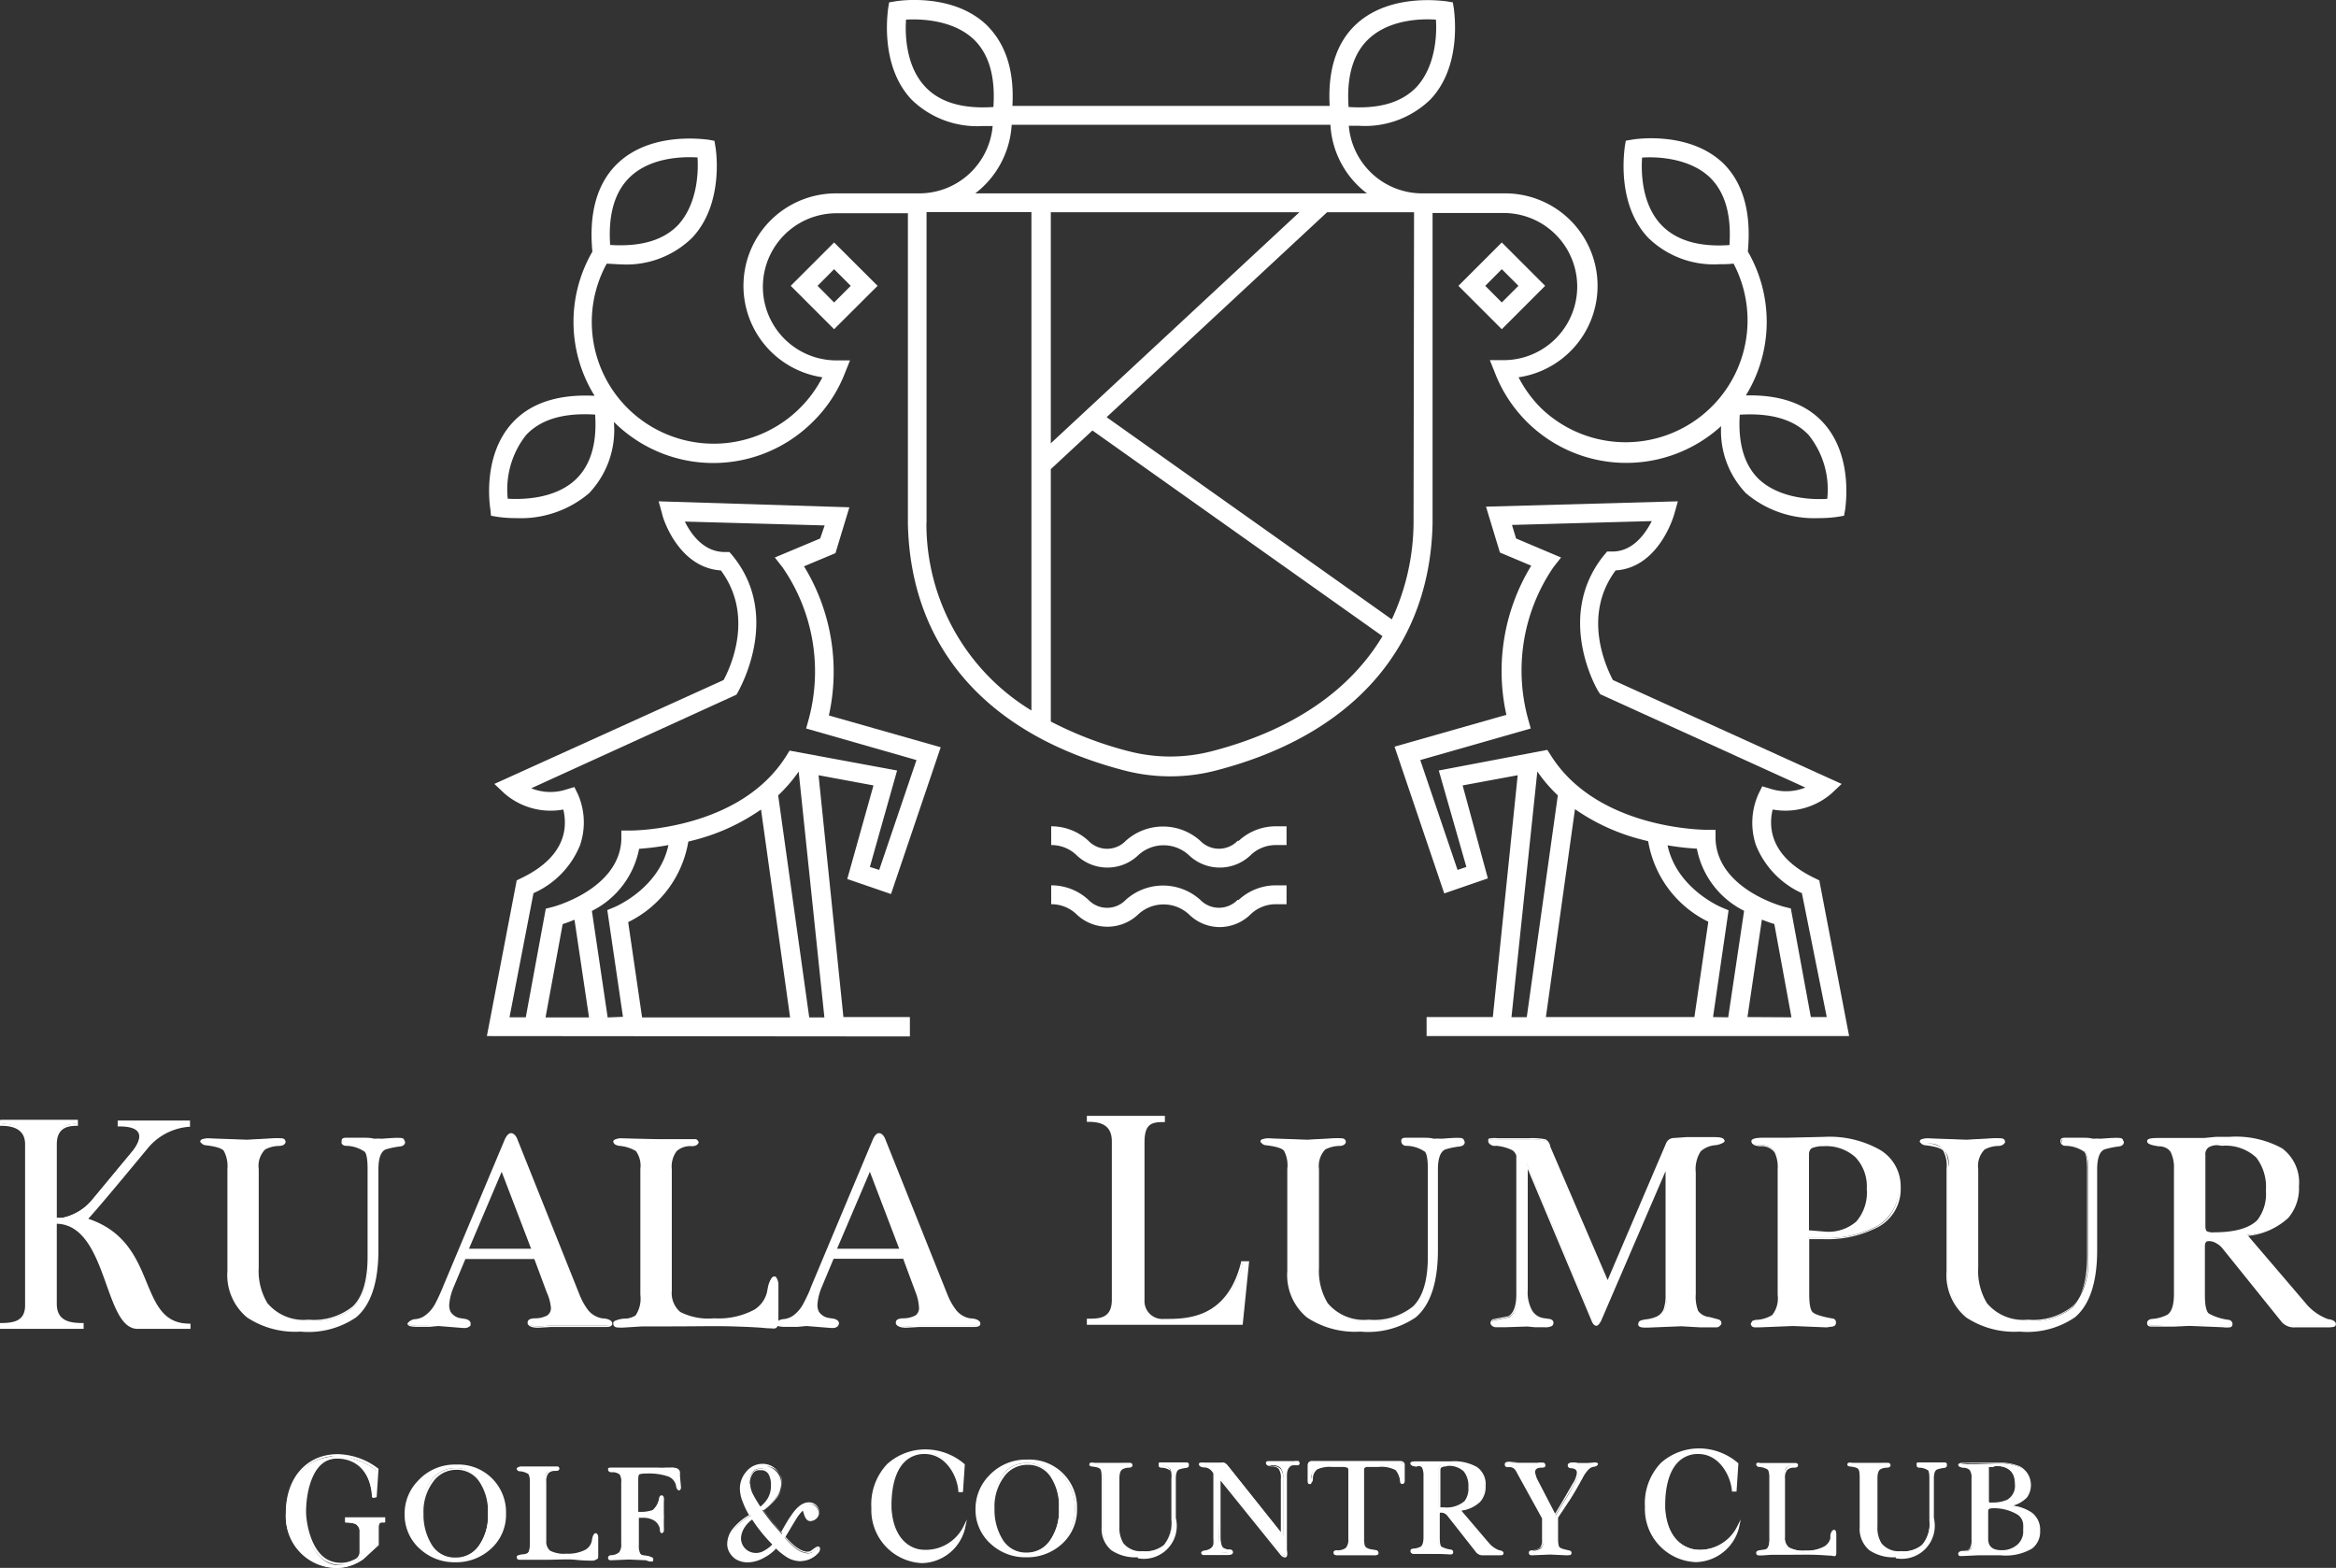 <svg id="Layer_1" data-name="Layer 1" xmlns="http://www.w3.org/2000/svg" viewBox="0 0 187.98 126.16"><rect x="0" y="0" width="187.98" height="126.16" fill="#333333" stroke="none"/><path d="M99.59,67.66a2.09,2.09,0,0,1-3,0,4.48,4.48,0,0,0-6,0,2.08,2.08,0,0,1-3,0,4.39,4.39,0,0,0-3-1.17V68a2.91,2.91,0,0,1,2.07.84,3.59,3.59,0,0,0,4.91,0,3,3,0,0,1,4.13,0,3.59,3.59,0,0,0,4.91,0,2.91,2.91,0,0,1,2.07-.84l.85,0V66.49h-.85a4.39,4.39,0,0,0-3,1.17" style="fill:#fff"/><path d="M99.59,72.41a2.09,2.09,0,0,1-3,0,4.48,4.48,0,0,0-6,0,2.08,2.08,0,0,1-3,0,4.39,4.39,0,0,0-3-1.17v1.52a2.91,2.91,0,0,1,2.07.84,3.59,3.59,0,0,0,4.91,0,3,3,0,0,1,4.13,0,3.53,3.53,0,0,0,2.46,1,3.57,3.57,0,0,0,2.45-1,2.91,2.91,0,0,1,2.07-.84l.85,0V71.24h-.85a4.39,4.39,0,0,0-3,1.17" style="fill:#fff"/><path d="M67.12,24.34,65.79,23l1.33-1.34L68.46,23ZM63.63,23l3.49,3.49L70.62,23l-3.5-3.49Z" style="fill:#fff"/><path d="M120.85,21.66,122.19,23l-1.34,1.34L119.52,23ZM124.34,23l-3.49-3.49L117.36,23l3.49,3.49Z" style="fill:#fff"/><path d="M42.34,35c1.18-1.25,3-1.8,5.55-1.64.16,2.32-.36,4.06-1.54,5.2-1.68,1.61-4.33,1.64-5.49,1.57A7.05,7.05,0,0,1,42.34,35m8.37-20.77c1.69-1.6,4.28-1.63,5.42-1.56.08,1.14,0,3.72-1.55,5.42-1.18,1.24-3,1.78-5.48,1.62-.17-2.46.37-4.3,1.61-5.48m30.7-4.19h25.65A7.43,7.43,0,0,0,110,15.56H78.48a7.49,7.49,0,0,0,2.93-5.51M74.47,7c-1.6-1.68-1.64-4.28-1.56-5.42,1.14-.07,3.74,0,5.42,1.56,1.24,1.17,1.78,3,1.61,5.47-2.45.17-4.3-.37-5.47-1.61m35.66-3.86c1.69-1.6,4.29-1.64,5.42-1.56.08,1.14,0,3.72-1.55,5.41-1.18,1.25-3,1.79-5.48,1.62-.17-2.46.37-4.3,1.61-5.47m3.62,39A18.72,18.72,0,0,1,112,49.84L89.05,33.57l17.74-16.49h7ZM97.43,60.47a13.32,13.32,0,0,1-6.52,0,29.32,29.32,0,0,1-6.35-2.41V37.75l3.35-3.11,23.34,16.55c-2.65,4.43-7.34,7.62-13.82,9.28M84.56,35.67V17.08h20Zm-10,6.4v-25H83V57.17a17.56,17.56,0,0,1-8.45-15.1m71-7.06a7,7,0,0,1,1.49,5.13c-1.16.08-3.8,0-5.49-1.57-1.18-1.13-1.7-2.88-1.55-5.2,2.52-.16,4.38.39,5.55,1.64m-6.38-15.29c-2.46.17-4.3-.38-5.48-1.62-1.6-1.68-1.63-4.28-1.55-5.42,1.13-.08,3.72,0,5.41,1.55,1.24,1.18,1.79,3,1.62,5.49M39.51,41.5l.53.09a10.36,10.36,0,0,0,1.5.1,8.48,8.48,0,0,0,5.86-2,7.38,7.38,0,0,0,2-5.74,11.33,11.33,0,0,0,16,0A11.11,11.11,0,0,0,68,30l.4-1H67.31a5.92,5.92,0,0,1,0-11.84h5.75v25c.22,10,6.43,17,17.47,19.85a14.63,14.63,0,0,0,7.28,0c11-2.83,17.25-9.88,17.47-19.87v-25H121a5.92,5.92,0,0,1,0,11.84h-1.11l.4,1a11.33,11.33,0,0,0,18.21,4.31,7.24,7.24,0,0,0,2,5.4,8.48,8.48,0,0,0,5.86,2,10.36,10.36,0,0,0,1.5-.1l.53-.09.1-.54c0-.17.7-4.31-1.82-7-1.4-1.5-3.48-2.21-6.18-2.14a11.29,11.29,0,0,0,.16-11.58c.3-3.15-.39-5.55-2-7.12-2.76-2.61-7.1-1.92-7.28-1.89l-.54.09-.09.53c0,.19-.72,4.53,1.89,7.28a7.55,7.55,0,0,0,5.75,2.13c.36,0,.73,0,1.12-.05A9.81,9.81,0,0,1,124,32.83a9.91,9.91,0,0,1-1.8-2.47A7.44,7.44,0,0,0,121,15.56h-6.56a5.93,5.93,0,0,1-5.9-5.44l.78,0A7.55,7.55,0,0,0,115.11,8C117.71,5.26,117,.91,117,.73l-.09-.54L116.37.1c-.18,0-4.52-.71-7.28,1.89-1.56,1.48-2.25,3.68-2.09,6.53H81.47c.16-2.85-.54-5-2.1-6.53C76.62-.61,72.27.07,72.09.1l-.54.09-.09.54c0,.18-.71,4.53,1.89,7.28a7.55,7.55,0,0,0,5.75,2.13l.78,0A5.93,5.93,0,0,1,74,15.56H67.31a7.44,7.44,0,0,0-1.13,14.8A9.83,9.83,0,0,1,50.5,32.84a9.78,9.78,0,0,1-1.68-11.62c.39,0,.76.05,1.12.05a7.55,7.55,0,0,0,5.75-2.13c2.6-2.75,1.92-7.09,1.89-7.28l-.09-.53L57,11.24c-.18,0-4.53-.72-7.28,1.89-1.66,1.57-2.35,4-2.05,7.12a11.26,11.26,0,0,0,.18,11.6c-2.89-.15-5.11.56-6.57,2.12-2.52,2.68-1.85,6.82-1.82,7Z" style="fill:#fff"/><path d="M42.93,71.87A7.16,7.16,0,0,0,46.68,68a5.66,5.66,0,0,0-.17-4.08l-.29-.59-.63.19a4.12,4.12,0,0,1-2.84-.09L59.26,55.9l.12-.2c0-.06,3.61-6.06-.44-11l-.24-.28h-.37c-1.7,0-2.71-1.42-3.22-2.45l11.25.31L66,43.33l-3.65,1.53.62.79A14.73,14.73,0,0,1,65.07,57.9l-.2.72,8.88,2.54-3,8.84L70,69.76,72.19,62,63.54,60.4l-.27.43c-3.76,6-12.44,6-12.52,6H50l0,.75C49.82,71.59,44.45,73,44.39,73l-.47.12-1.61,8.74H41Zm23.41,10H65.12L62.62,64a12.43,12.43,0,0,0,1.65-1.91Zm-14.67,0-1.12-7.67a8.83,8.83,0,0,0,4.84-6.48l.63-.16a16.62,16.62,0,0,0,5.22-2.42l2.34,16.73Zm-2.77,0-1.27-8.57a7.1,7.1,0,0,0,3.8-5A21,21,0,0,0,53.79,68c-.74,3.45-4.2,4.93-4.36,5l-.56.23,1.26,8.59Zm-5,0,1.38-7.51c.25-.08.58-.2.95-.35l1.17,7.86Zm29.32,1.53V81.84H67.87l-2-19.46,4.42.82-2.11,7.53,3.52,1.21,4-11.81-9-2.56a16.25,16.25,0,0,0-2-12l2.53-1.06,1.12-3.69L53,40.34l.28,1c0,.18,1.25,4.34,4.73,4.56,2.72,3.66.74,7.86.22,8.82L39.78,63.08l.83.78a5.66,5.66,0,0,0,4.72,1.28,4.42,4.42,0,0,1,.09,1.6c-.23,1.6-1.4,2.93-3.49,3.93l-.35.17-2.4,12.53Z" style="fill:#fff"/><path d="M147,81.84h-1.28l-1.61-8.74-.48-.12c-.05,0-5.42-1.39-5.58-5.46l0-.75h-.74c-.08,0-8.77,0-12.52-6l-.28-.43L115.78,62,118,69.76l-.71.24-3-8.84,8.89-2.54-.2-.72A14.73,14.73,0,0,1,125,45.65l.62-.79L122,43.33l-.33-1.09,11.25-.31c-.51,1-1.52,2.48-3.22,2.45h-.37l-.24.28c-4.06,5-.48,11-.45,11l.13.2,16.51,7.51a4.12,4.12,0,0,1-2.84.09l-.63-.19-.29.59A5.66,5.66,0,0,0,141.3,68,7.18,7.18,0,0,0,145,71.87ZM123.71,62.08h0A11.9,11.9,0,0,0,125.36,64l-2.5,17.85h-1.23Zm.69,19.76,2.34-16.73A16.52,16.52,0,0,0,132,67.53l.63.16a8.83,8.83,0,0,0,4.84,6.48l-1.12,7.67Zm13.45,0,1.25-8.59-.55-.23c-.16-.07-3.62-1.55-4.36-5a20.7,20.7,0,0,0,2.36.27,7.08,7.08,0,0,0,3.8,5l-1.28,8.57Zm2.77,0L141.78,74c.38.15.71.27,1,.35l1.38,7.51Zm8.18,1.53-2.4-12.53-.35-.17c-2.09-1-3.26-2.33-3.49-3.93a4.2,4.2,0,0,1,.09-1.6,5.68,5.68,0,0,0,4.72-1.28l.83-.78-18.41-8.36c-.52-1-2.5-5.16.22-8.82,3.48-.22,4.68-4.38,4.73-4.56l.28-1-15.44.43,1.12,3.69,2.52,1.06a16.26,16.26,0,0,0-2,12l-9,2.56,4,11.81,3.51-1.21L117.7,63.2l4.43-.82-2,19.46H114.8v1.53Z" style="fill:#fff"/><path d="M6.94,98.06c.2-.14,4.82-5.69,4.82-5.69a4.79,4.79,0,0,1,3.44-1.84v-.32H9.55v.3c3,0,1.1,2.16,1.1,2.16L7.46,96.51A4.27,4.27,0,0,1,5,98l-.48,0v-6c0-1.37.89-1.57,1.71-1.57v-.3H.09v.3c.79,0,2,.18,2,1.57V105c0,1.35-1,1.53-2,1.53v.29H6.64v-.29c-1,0-2.16-.18-2.16-1.64V98.38c4.28,0,3.94,8.46,6.6,8.46h4.16v-.29c-4.41,0-2.39-6.62-8.3-8.49" style="fill:#fff"/><path d="M15.33,106.93H11.08c-1.24,0-1.83-1.64-2.51-3.54-.81-2.28-1.74-4.86-4-4.92v6.44c0,1.36,1,1.55,2.07,1.55h.09v.47H0v-.47H.09c1.16,0,1.93-.24,1.93-1.44V92.08c0-1-.65-1.49-1.93-1.49H0v-.47H6.27v.47H6.19c-.76,0-1.62.17-1.62,1.49V98L5,98a4.19,4.19,0,0,0,2.44-1.49l3.19-3.85s.79-.9.52-1.48c-.16-.36-.68-.54-1.55-.54H9.47v-.47h5.82v.5H15.2a4.78,4.78,0,0,0-3.37,1.8c-.44.53-4,4.84-4.73,5.6,3,1,3.92,3.21,4.72,5.17.73,1.75,1.36,3.27,3.42,3.27h.09ZM4.39,98.29h.09c2.45,0,3.41,2.68,4.26,5,.66,1.84,1.23,3.43,2.34,3.43h4.07v-.12c-2.11,0-2.75-1.6-3.49-3.39s-1.72-4.15-4.75-5.1l-.17-.06.15-.1c.18-.14,3-3.47,4.8-5.67a4.93,4.93,0,0,1,3.42-1.88V90.3H9.64v.12c.89,0,1.44.23,1.63.64.3.68-.52,1.63-.56,1.67L7.53,96.57A4.37,4.37,0,0,1,5,98.13l-.58.05v-6.1c0-1.43,1-1.65,1.71-1.66V90.3H.18v.12c1.67,0,2,.91,2,1.66V105c0,1.39-1,1.61-2,1.62v.12H6.55v-.12c-1,0-2.16-.24-2.16-1.73Z" style="fill:#fff"/><path d="M87.55,106.2v.32H99.93l.5-4.94H100c-1.16,4.71-4.57,4.64-6.28,4.64A1.51,1.51,0,0,1,92,104.6V91.91c0-1.57.68-1.71,1.64-1.71v-.32h-6.1v.3c.75,0,2,.09,2,1.66v12.74c0,1.6-1.09,1.62-2,1.62" style="fill:#fff"/><path d="M100,106.6H87.46v-.49h.09c.9,0,1.92,0,1.92-1.53V91.84c0-1.39-1-1.57-1.92-1.57h-.09v-.48h6.28v.5h-.09c-.94,0-1.55.11-1.55,1.62V104.6a1.44,1.44,0,0,0,1.57,1.53h.08c1.73,0,5,0,6.12-4.57v-.07h.65Zm-12.37-.17H99.85l.48-4.76H100c-1.16,4.58-4.52,4.64-6.2,4.64h-.15a1.61,1.61,0,0,1-1.75-1.71V91.91c0-1.61.74-1.79,1.64-1.8V90H87.64v.12c.63,0,2,.08,2,1.75v12.74c0,1.65-1.13,1.7-2,1.71Z" style="fill:#fff"/><path d="M18.39,102.28V94.06a2.61,2.61,0,0,0-.29-1.52,2.6,2.6,0,0,0-1.55-.48.44.44,0,0,1-.25-.13l-.09-.11s0-.08.09-.12a1.72,1.72,0,0,1,.52-.06l2.83.11h.24l2-.11a6.9,6.9,0,0,1,.76,0c.17,0,.25.1.25.21s-.15.23-.45.23a2.57,2.57,0,0,0-1.17.31,2,2,0,0,0-.54,1.64V102a5,5,0,0,0,.72,2.91,3.86,3.86,0,0,0,3.37,1.37,5,5,0,0,0,3.64-1.1,5.52,5.52,0,0,0,1.21-4V94.06a2.5,2.5,0,0,0-.25-1.43,2.7,2.7,0,0,0-1.59-.52.29.29,0,0,1-.27-.15.72.72,0,0,1-.05-.14q0-.18.27-.18c.53,0,1,0,1.33,0a7.34,7.34,0,0,1,.92.08c.28,0,.5,0,.65,0l1.17-.06c.31,0,.49,0,.54.11l.06.13c0,.15-.1.24-.31.27a7.35,7.35,0,0,0-1.19.25c-.44.18-.65.75-.65,1.7v6.49c0,2.57-.59,4.35-1.75,5.33a6.72,6.72,0,0,1-4.36,1.14,6.83,6.83,0,0,1-4.24-1.12A4.3,4.3,0,0,1,18.39,102.28Z" style="fill:#fff"/><path d="M24.18,107.15a7,7,0,0,1-4.3-1.14,4.43,4.43,0,0,1-1.58-3.73V94.06A2.58,2.58,0,0,0,18,92.59c-.12-.14-.48-.33-1.49-.44a.55.55,0,0,1-.3-.16.48.48,0,0,1-.1-.12l0,0v0a.21.21,0,0,1,.14-.19,1.44,1.44,0,0,1,.56-.08l3.07.11,2-.11h0a4.9,4.9,0,0,1,.77,0c.28,0,.33.2.33.29s-.1.32-.54.32a2.43,2.43,0,0,0-1.11.29,1.89,1.89,0,0,0-.51,1.57V102a5,5,0,0,0,.7,2.86,3.8,3.8,0,0,0,3.3,1.33,5,5,0,0,0,3.57-1.07c.79-.77,1.19-2.1,1.19-4V94.06c0-.92-.12-1.26-.23-1.38a2.7,2.7,0,0,0-1.53-.48h0a.4.4,0,0,1-.33-.19.69.69,0,0,1,0-.17c0-.12,0-.29.35-.29.52,0,1,0,1.33,0s.67,0,.93.08a6,6,0,0,1,.64,0c.63-.05,1-.07,1.17-.07.36,0,.55,0,.61.15l.08.18c0,.14-.07.31-.39.36a6.69,6.69,0,0,0-1.17.24c-.39.16-.59.71-.59,1.62v6.49c0,2.58-.6,4.4-1.79,5.4A6.81,6.81,0,0,1,24.18,107.15ZM16.31,91.8a.25.25,0,0,0,.05.07.4.4,0,0,0,.2.11,2.57,2.57,0,0,1,1.6.5,2.6,2.6,0,0,1,.32,1.58v8.22A4.27,4.27,0,0,0,20,105.87a6.82,6.82,0,0,0,4.19,1.1,6.61,6.61,0,0,0,4.3-1.12c1.14-1,1.72-2.73,1.72-5.26V94.1c0-1,.24-1.59.7-1.78a7,7,0,0,1,1.21-.25c.21,0,.24-.12.24-.17l-.05-.11h0s-.06-.06-.46-.06l-1.16.06c-.16,0-.37,0-.65,0s-.59-.07-.94-.09l-1.32,0c-.18,0-.18.06-.18.09l0,.11a.21.21,0,0,0,.19.09,2.81,2.81,0,0,1,1.66.55,2.59,2.59,0,0,1,.27,1.49v7.07a5.62,5.62,0,0,1-1.24,4.09,5.2,5.2,0,0,1-3.7,1.12,4,4,0,0,1-3.44-1.4,5.11,5.11,0,0,1-.74-3V94.06a2.06,2.06,0,0,1,.58-1.71A2.52,2.52,0,0,1,22.42,92c.17,0,.37,0,.37-.14s0-.09-.17-.12a6.82,6.82,0,0,0-.75,0l-2,.11h-.25l-2.84-.11a1.48,1.48,0,0,0-.48.06Z" style="fill:#fff"/><path d="M44.11,104,43,101.22H37.39l-1,2.45a4.73,4.73,0,0,0-.3,1.3,1.31,1.31,0,0,0,.11.61,1.21,1.21,0,0,0,.94.58l.38.07q.3.09.3.27a.39.39,0,0,1-.07.17.49.49,0,0,1-.34.1h-.11l-2-.16-.76.07h-.9c-.49,0-.74-.06-.74-.18a.38.38,0,0,1,.11-.13.66.66,0,0,1,.41-.18,1.63,1.63,0,0,0,.9-.34,2.8,2.8,0,0,0,.85-1c.07-.13.18-.35.31-.64a4.59,4.59,0,0,0,.27-.64l5-11.92c.14-.27.27-.4.41-.4s.32.15.42.44l5,12.51a5.46,5.46,0,0,0,.71,1.28,1.92,1.92,0,0,0,1.22.67c.46.06.69.18.69.34s-.21.18-.65.18H45.71q-.83,0-1.41,0l-1,.06c-.42,0-.67-.09-.76-.27l0-.07c0-.16.19-.24.56-.24a2.07,2.07,0,0,0,1-.26.8.8,0,0,0,.32-.72A4.05,4.05,0,0,0,44.11,104Zm-1.28-3.41-2.49-6.52-2.73,6.52Z" style="fill:#fff"/><path d="M37.38,106.86h-.11l-2-.16-.74.07h-.91c-.58,0-.83-.08-.83-.27v0a.59.59,0,0,1,.15-.16.84.84,0,0,1,.43-.19,1.53,1.53,0,0,0,.87-.32,2.81,2.81,0,0,0,.82-1c.07-.13.18-.35.31-.64s.22-.49.27-.63l5-11.92c.16-.31.32-.46.49-.46s.39.17.51.51l5,12.5a5.17,5.17,0,0,0,.7,1.25,1.88,1.88,0,0,0,1.16.65c.33,0,.77.13.77.42s-.39.27-.74.27H45.71q-.83,0-1.41,0l-1,.06h0c-.46,0-.74-.11-.84-.32l0-.11c0-.22.22-.33.65-.33a2,2,0,0,0,.94-.24.71.71,0,0,0,.28-.65A3.83,3.83,0,0,0,44,104L43,101.31H37.45l-1,2.39a4.52,4.52,0,0,0-.3,1.27,1.29,1.29,0,0,0,.1.57,1.15,1.15,0,0,0,.88.54l.37.06c.25.08.37.2.37.36s0,.19-.09.23A.55.55,0,0,1,37.38,106.86Zm-2.12-.34,2,.16h.1a.43.43,0,0,0,.28-.07,1.11,1.11,0,0,0,0-.13s-.08-.12-.22-.16l-.38-.07a1.33,1.33,0,0,1-1-.63A1.48,1.48,0,0,1,36,105a4.63,4.63,0,0,1,.31-1.33l1-2.5H43.1l0,0L44.19,104a3.92,3.92,0,0,1,.28,1.26.89.89,0,0,1-.35.8,2.11,2.11,0,0,1-1,.26c-.18,0-.46,0-.48.15l0,.06c.07.13.3.2.68.2l1-.06c.39,0,.87,0,1.42,0h2.76c.52,0,.57-.09.57-.09s0-.17-.62-.25a2,2,0,0,1-1.27-.7,5.06,5.06,0,0,1-.73-1.3l-5-12.51c-.09-.26-.2-.4-.34-.4s-.21.13-.33.36l-5,11.92a5.16,5.16,0,0,1-.27.64,6.17,6.17,0,0,1-.32.64,2.77,2.77,0,0,1-.87,1,1.62,1.62,0,0,1-1,.35.64.64,0,0,0-.35.17.4.4,0,0,0-.07.07,1.37,1.37,0,0,0,.64.08h.9Zm7.7-5.86H37.48l2.86-6.85Zm-5.22-.18h5l-2.37-6.19Z" style="fill:#fff"/><path d="M54,94.06v9.77a2.05,2.05,0,0,0,.72,1.78,5,5,0,0,0,2.78.53,6.11,6.11,0,0,0,3.28-.72A2.34,2.34,0,0,0,61.81,104l.07-.32,0-.24a1.68,1.68,0,0,1,.16-.46q.11-.24.27-.24c.13,0,.2.17.2.49l0,3c0,.27,0,.44-.15.49a1.57,1.57,0,0,1-.63.07c-.51-.06-1.44-.11-2.79-.14s-3-.06-4.85-.06c-1.15,0-1.95,0-2.39,0s-.91.07-1.44.09h-.52c-.2,0-.29-.08-.29-.23s0-.1,0-.11a2.27,2.27,0,0,1,.83-.2,1.66,1.66,0,0,0,.9-.28,2.48,2.48,0,0,0,.41-1.72V94.06a2,2,0,0,0-.39-1.5,3.2,3.2,0,0,0-1.41-.45c-.26,0-.38-.14-.38-.29a.19.19,0,0,1,.09-.09,1.05,1.05,0,0,1,.51-.09l2.84.06H55.1a7,7,0,0,1,.85,0q.18,0,.18.15c0,.15-.15.23-.45.23a1.7,1.7,0,0,0-1.29.43A2.14,2.14,0,0,0,54,94.06Z" style="fill:#fff"/><path d="M61.72,106.88c-.51-.06-1.45-.11-2.79-.15s-3,0-4.85,0c-1.15,0-1.95,0-2.38,0l-1.45.09a4.64,4.64,0,0,1-.52,0c-.33,0-.38-.21-.38-.32a.19.19,0,0,1,.09-.19,2,2,0,0,1,.86-.2,1.69,1.69,0,0,0,.85-.26,2.46,2.46,0,0,0,.38-1.66V94.06a2,2,0,0,0-.36-1.44,3.13,3.13,0,0,0-1.37-.42c-.3-.06-.45-.18-.45-.38v0a.29.29,0,0,1,.13-.12,1.1,1.1,0,0,1,.55-.1l3.07.07h2c.45,0,.74,0,.86,0s.26.17.26.24-.1.32-.54.32a1.64,1.64,0,0,0-1.23.4,2.09,2.09,0,0,0-.39,1.46v9.77a2,2,0,0,0,.68,1.71,5,5,0,0,0,2.73.51,6.09,6.09,0,0,0,3.24-.7,2.29,2.29,0,0,0,1-1.36l.11-.56A2.3,2.3,0,0,1,62,103c.09-.19.2-.29.35-.29s.29.44.29.58l0,3c0,.31-.06.49-.2.57S62.2,106.88,61.72,106.88Zm-7.64-.38c1.87,0,3.5,0,4.86.06s2.28.08,2.79.14a1.47,1.47,0,0,0,.57,0s.12-.11.12-.42l0-3c0-.25,0-.4-.11-.4s-.13.06-.19.18a2.08,2.08,0,0,0-.15.44l-.12.57a2.44,2.44,0,0,1-1.09,1.47,6.3,6.3,0,0,1-3.33.73,5.06,5.06,0,0,1-2.83-.55,2.15,2.15,0,0,1-.76-1.85V94.06a2.29,2.29,0,0,1,.44-1.59A1.84,1.84,0,0,1,55.68,92c.16,0,.36,0,.36-.14s0,0-.1-.06a7.26,7.26,0,0,0-.84,0H52.88L50,91.73a1.13,1.13,0,0,0-.47.07l0,0s0,.14.3.18a3.46,3.46,0,0,1,1.46.47,2.11,2.11,0,0,1,.41,1.57v10.11a2.56,2.56,0,0,1-.43,1.79,1.75,1.75,0,0,1-1,.3,2.2,2.2,0,0,0-.79.18h0v0s0,.14.2.15h.52l1.44-.09C52.12,106.52,52.93,106.5,54.08,106.5Z" style="fill:#fff"/><path d="M73.75,104l-1.07-2.76H67l-1,2.45a4.49,4.49,0,0,0-.31,1.3,1.45,1.45,0,0,0,.11.61,1.23,1.23,0,0,0,1,.58l.38.07c.19.06.29.15.29.27a.39.39,0,0,1-.07.17.45.45,0,0,1-.33.1H66.9l-2-.16-.77.07h-.9c-.49,0-.74-.06-.74-.18a.52.52,0,0,1,.12-.13.64.64,0,0,1,.4-.18,1.66,1.66,0,0,0,.91-.34,2.88,2.88,0,0,0,.84-1c.08-.13.18-.35.32-.64a5.71,5.71,0,0,0,.26-.64l5-11.92c.13-.27.27-.4.4-.4s.32.15.43.44l5,12.51a5.41,5.41,0,0,0,.72,1.28,1.9,1.9,0,0,0,1.21.67c.47.06.7.18.7.34s-.22.18-.65.18H75.35c-.56,0-1,0-1.42,0l-1,.06c-.42,0-.67-.09-.76-.27l0-.07c0-.16.18-.24.56-.24a2.07,2.07,0,0,0,1-.26.8.8,0,0,0,.31-.72A4,4,0,0,0,73.75,104Zm-1.28-3.41L70,94.05l-2.73,6.52Z" style="fill:#fff"/><path d="M67,106.86H66.9l-2-.16-.75.07h-.91c-.58,0-.82-.08-.82-.27v0a.58.58,0,0,1,.14-.16.84.84,0,0,1,.44-.19,1.59,1.59,0,0,0,.87-.32,2.79,2.79,0,0,0,.81-1c.08-.13.18-.35.32-.64a5.75,5.75,0,0,0,.26-.63l5-11.92c.15-.31.31-.46.48-.46s.39.17.51.51l5,12.5a5.12,5.12,0,0,0,.71,1.25,1.83,1.83,0,0,0,1.15.65c.33,0,.78.13.78.42s-.4.27-.74.27H75.35c-.55,0-1,0-1.41,0l-1,.06h0c-.47,0-.74-.11-.85-.32l0-.11c0-.22.22-.33.65-.33a2.06,2.06,0,0,0,.94-.24.73.73,0,0,0,.27-.65,3.83,3.83,0,0,0-.27-1.2l-1-2.7H67.08l-1,2.39a4.52,4.52,0,0,0-.3,1.27,1.29,1.29,0,0,0,.1.57,1.17,1.17,0,0,0,.88.54l.37.06c.26.08.38.2.38.36a.42.42,0,0,1-.09.23A.57.57,0,0,1,67,106.86Zm-2.12-.34,2,.16H67a.4.4,0,0,0,.27-.07.22.22,0,0,0,0-.13s-.07-.12-.22-.16l-.38-.07a1.34,1.34,0,0,1-1-.63,1.48,1.48,0,0,1-.12-.65,4.74,4.74,0,0,1,.32-1.33l1-2.5h5.78l0,0L73.83,104a4.21,4.21,0,0,1,.28,1.26.91.91,0,0,1-.35.8,2.18,2.18,0,0,1-1,.26c-.17,0-.46,0-.47.15v.06c.07.13.31.2.68.2l1-.06c.39,0,.86,0,1.42,0h2.76c.52,0,.56-.09.56-.09s0-.17-.62-.25a2,2,0,0,1-1.27-.7,5.82,5.82,0,0,1-.73-1.3l-5-12.51c-.09-.26-.21-.4-.35-.4s-.21.13-.32.36l-5,11.92c0,.13-.14.34-.27.64s-.25.51-.32.64a3,3,0,0,1-.87,1,1.67,1.67,0,0,1-1,.35.67.67,0,0,0-.35.17.4.4,0,0,0-.07.07,1.46,1.46,0,0,0,.64.08h.9Zm7.69-5.86H67.11L70,93.81Zm-5.21-.18h5L70,94.29Z" style="fill:#fff"/><path d="M103.68,102.28V94.06a1.54,1.54,0,0,0-1.84-2,.44.44,0,0,1-.25-.13.65.65,0,0,1-.09-.11s0-.08.09-.12a1.72,1.72,0,0,1,.52-.06l2.82.11h.25l2-.11a6.9,6.9,0,0,1,.76,0c.17,0,.25.1.25.21s-.15.23-.45.23a2.53,2.53,0,0,0-1.17.31,2,2,0,0,0-.54,1.64V102a5,5,0,0,0,.72,2.91,3.86,3.86,0,0,0,3.37,1.37,5,5,0,0,0,3.64-1.1,5.52,5.52,0,0,0,1.21-4V94.06a2.5,2.5,0,0,0-.25-1.43,2.7,2.7,0,0,0-1.59-.52.29.29,0,0,1-.27-.15.72.72,0,0,1,0-.14q0-.18.27-.18c.53,0,1,0,1.33,0a7.34,7.34,0,0,1,.92.08c.28,0,.5,0,.65,0l1.17-.06c.31,0,.49,0,.53.11l.07.13c0,.15-.1.24-.31.27a7.35,7.35,0,0,0-1.19.25c-.44.18-.65.75-.65,1.7v6.49q0,3.85-1.76,5.33a6.69,6.69,0,0,1-4.35,1.14,6.83,6.83,0,0,1-4.24-1.12A4.3,4.3,0,0,1,103.68,102.28Z" style="fill:#fff"/><path d="M109.47,107.15a7,7,0,0,1-4.3-1.14,4.43,4.43,0,0,1-1.58-3.73V94.06a2.48,2.48,0,0,0-.27-1.47c-.12-.14-.48-.33-1.49-.44a.52.52,0,0,1-.3-.16.48.48,0,0,1-.1-.12l0,0v0a.19.19,0,0,1,.14-.19,1.44,1.44,0,0,1,.56-.08l3.07.11,2-.11h0a5,5,0,0,1,.77,0c.28,0,.33.2.33.29s-.1.32-.54.32a2.53,2.53,0,0,0-1.12.29,1.93,1.93,0,0,0-.5,1.57V102a5,5,0,0,0,.7,2.86,3.8,3.8,0,0,0,3.3,1.33,5,5,0,0,0,3.57-1.07c.79-.77,1.19-2.1,1.19-4V94.06c0-.92-.12-1.25-.23-1.38a2.7,2.7,0,0,0-1.53-.48h0a.39.39,0,0,1-.33-.19.69.69,0,0,1-.05-.17c0-.12,0-.29.35-.29.52,0,1,0,1.33,0s.67,0,.93.08a6,6,0,0,1,.64,0c.63-.05,1-.07,1.17-.07.36,0,.54,0,.61.15l.08.18c0,.14-.07.31-.39.36a6.69,6.69,0,0,0-1.17.24c-.39.16-.6.71-.6,1.62v6.49c0,2.58-.6,4.4-1.78,5.4A6.81,6.81,0,0,1,109.47,107.15ZM101.6,91.8a.25.25,0,0,0,.05.07.37.37,0,0,0,.2.11,1.62,1.62,0,0,1,1.92,2.08v8.22a4.27,4.27,0,0,0,1.51,3.59,6.82,6.82,0,0,0,4.19,1.1,6.63,6.63,0,0,0,4.3-1.12c1.14-1,1.72-2.73,1.72-5.26V94.1c0-1,.24-1.59.7-1.78a6.73,6.73,0,0,1,1.21-.25c.21,0,.24-.12.24-.17l0-.11h0s-.06-.06-.46-.06l-1.17.06c-.15,0-.36,0-.64,0s-.59-.07-.94-.09l-1.32,0c-.18,0-.18.06-.18.09a.43.43,0,0,0,0,.11.21.21,0,0,0,.19.09,2.81,2.81,0,0,1,1.66.55,2.59,2.59,0,0,1,.27,1.49v7.07a5.62,5.62,0,0,1-1.24,4.09,5.2,5.2,0,0,1-3.7,1.12,4,4,0,0,1-3.44-1.4,5.11,5.11,0,0,1-.74-3V94.06a2.06,2.06,0,0,1,.58-1.71,2.52,2.52,0,0,1,1.21-.33c.17,0,.37,0,.37-.14s0-.09-.17-.12a6.94,6.94,0,0,0-.75,0l-2,.11h-.26l-2.83-.11a1.48,1.48,0,0,0-.48.06Z" style="fill:#fff"/><path d="M122.13,104.14V93a.84.84,0,0,0-.38-.52,3.77,3.77,0,0,0-1.28-.36,1.65,1.65,0,0,1-.27,0c-.22-.07-.34-.17-.34-.31s.06-.11.17-.13a3.21,3.21,0,0,1,.51,0H123a5.37,5.37,0,0,1,1.34.09c.14,0,.25.23.32.51l4.67,11L134.16,92a.58.58,0,0,1,.56-.37l1-.07h2.13c.56,0,.83.09.83.25a.19.19,0,0,1-.09.09,1.46,1.46,0,0,1-.58.18,2.18,2.18,0,0,0-1.24.52,2.78,2.78,0,0,0-.42,1.76v9.79a3.37,3.37,0,0,0,.2,1.39,1.36,1.36,0,0,0,1,.55l.74.2a.19.19,0,0,1,.13.18.25.25,0,0,1,0,.11.31.31,0,0,1-.27.11c-.35,0-.77,0-1.28,0l-1.57-.09-2.74.11c-.42,0-.63,0-.63-.17a.26.26,0,0,1,.09-.21,1.37,1.37,0,0,1,.48-.11,2.79,2.79,0,0,0,.73-.18,1.24,1.24,0,0,0,.72-.66,3.3,3.3,0,0,0,.18-1.22V93.82l-5.37,12.43c-.12.23-.21.34-.29.34s-.18-.08-.27-.25l-5.34-12.7v10.14a3,3,0,0,0,.39,1.75,1.42,1.42,0,0,0,.94.62l.56.08c.13,0,.2.12.2.22a.2.2,0,0,1-.09.18,1,1,0,0,1-.56.09h-.74l-.61-.06-1.86.06c-.2,0-.42,0-.67,0s-.37-.1-.37-.25a.2.2,0,0,1,.16-.22l1.24-.25C121.9,105.71,122.13,105.1,122.13,104.14Z" style="fill:#fff"/><path d="M138.14,106.81l-1.28,0-1.58-.09-2.73.11h0c-.34,0-.72,0-.72-.26a.34.34,0,0,1,.13-.28s.15-.08.52-.13a2.64,2.64,0,0,0,.71-.17,1.13,1.13,0,0,0,.67-.61,3.37,3.37,0,0,0,.17-1.19V94.24l-5.19,12.05c-.15.27-.26.39-.38.39s-.24-.1-.34-.29l-5.18-12.32v9.71a3,3,0,0,0,.37,1.7,1.29,1.29,0,0,0,.88.58l.55.08h0c.22.07.27.2.27.3a.33.33,0,0,1-.13.26,1.21,1.21,0,0,1-.61.1h-.74l-.62-.06-1.85.06h0c-.2,0-.42,0-.67,0s-.45-.19-.45-.34.14-.3.23-.31l1.22-.24c.41-.25.63-.84.63-1.76V93a.79.79,0,0,0-.33-.45,3.74,3.74,0,0,0-1.25-.35,1.79,1.79,0,0,1-.29,0c-.26-.09-.39-.22-.39-.4s0-.18.24-.21a2.32,2.32,0,0,1,.52,0H123a5.25,5.25,0,0,1,1.37.09.77.77,0,0,1,.38.58L129.37,103l4.7-11a.68.68,0,0,1,.65-.43l1-.07h2.14c.4,0,.92,0,.92.34v0a.29.29,0,0,1-.13.12,1.68,1.68,0,0,1-.61.19,2,2,0,0,0-1.18.49,2.66,2.66,0,0,0-.4,1.7v9.79a3.19,3.19,0,0,0,.19,1.35,1.27,1.27,0,0,0,.93.5l.74.2c.17.09.2.19.2.27s0,.15-.07.17A.39.39,0,0,1,138.14,106.81Zm-15.2-.24.62.07h.73a1,1,0,0,0,.51-.08.13.13,0,0,0,0-.11s0-.09-.13-.13l-.56-.08a1.54,1.54,0,0,1-1-.65,3.18,3.18,0,0,1-.41-1.81V93.2l5.52,13.11c.09.17.16.19.18.19s.07,0,.22-.29l5.53-12.82v10.78a3.25,3.25,0,0,1-.19,1.25,1.3,1.3,0,0,1-.76.71,2.65,2.65,0,0,1-.76.19,1.4,1.4,0,0,0-.44.09.17.17,0,0,0-.05.14s0,.09.54.09l2.73-.12,1.58.09,1.28,0a.25.25,0,0,0,.2-.08s0,0,0-.08h0s0,0-.09-.08l-.73-.2a1.41,1.41,0,0,1-1-.58,3.44,3.44,0,0,1-.21-1.44V94.39a2.81,2.81,0,0,1,.45-1.82A2.13,2.13,0,0,1,138,92a1.82,1.82,0,0,0,.56-.16l0,0s-.15-.14-.74-.14h-2.13l-1,.07a.5.5,0,0,0-.49.32l-4.87,11.33-4.75-11.17c-.07-.27-.16-.43-.28-.47a4.91,4.91,0,0,0-1.3-.08h-2.5a2.93,2.93,0,0,0-.49,0c-.06,0-.1,0-.1,0s.1.17.28.23l.25,0a4.12,4.12,0,0,1,1.31.37,1,1,0,0,1,.43.57v11.18c0,1-.25,1.63-.74,1.92,0,0-.22.06-1.26.26,0,0-.09,0-.09.13s0,.15.29.16l.66,0Z" style="fill:#fff"/><path d="M145.48,99.7v4.5a2.56,2.56,0,0,0,.29,1.52,3.76,3.76,0,0,0,1.73.56.2.2,0,0,1,.14.22c0,.14-.06.21-.18.22H147l-2.72-.11-2.74.11h-.29c-.18,0-.27-.07-.27-.22l.09-.16.18-.06a2.73,2.73,0,0,0,1.41-.41,2.2,2.2,0,0,0,.48-1.69V94.07a2.66,2.66,0,0,0-.27-1.4,1.4,1.4,0,0,0-1.27-.52l-.36-.06A.51.51,0,0,1,141,92l0-.06v-.07c.08-.12.36-.18.85-.18l1.06,0,.82,0,3.06-.07a8.21,8.21,0,0,1,4.47,1,3.59,3.59,0,0,1-.13,6,8.73,8.73,0,0,1-4.43,1h-1.21Zm0-6.76v6.15l1.44.11a3.45,3.45,0,0,0,2.52-.84,3.61,3.61,0,0,0,.87-2.69,3.46,3.46,0,0,0-.93-2.6,3.62,3.62,0,0,0-2.64-.92,2.29,2.29,0,0,0-.92.15A.62.62,0,0,0,145.48,92.94Z" style="fill:#fff"/><path d="M147,106.81l-2.72-.11-2.73.11h-.3c-.32,0-.36-.22-.36-.31v0l.12-.21.23-.08a2.72,2.72,0,0,0,1.37-.39,2.16,2.16,0,0,0,.44-1.62V94.07a2.69,2.69,0,0,0-.25-1.35,1.32,1.32,0,0,0-1.2-.48l-.37-.07A.62.62,0,0,1,141,92l-.06-.09v-.14l0,0c.09-.15.38-.22.92-.22.24,0,.59,0,1.07,0l.81,0,3.06-.07a8.24,8.24,0,0,1,4.51,1.06,3.42,3.42,0,0,1,1.64,3,3.46,3.46,0,0,1-1.77,3.17,8.86,8.86,0,0,1-4.47,1h-1.12v4.41c0,1,.14,1.33.27,1.46s.51.33,1.68.53a.3.3,0,0,1,.2.31.28.28,0,0,1-.25.31Zm-2.72-.29,2.72.12h.45s.09,0,.09-.14-.05-.13-.08-.14a3.75,3.75,0,0,1-1.76-.58,2.56,2.56,0,0,1-.32-1.58V99.61h1.3a8.64,8.64,0,0,0,4.38-.93,3.32,3.32,0,0,0,1.69-3,3.26,3.26,0,0,0-1.56-2.88,8,8,0,0,0-4.42-1l-3.06.07h0l-.82,0-1.06,0c-.56,0-.72.08-.76.12v0l0,0s.07.06.18.09l.34.07h0a1.47,1.47,0,0,1,1.33.55,2.85,2.85,0,0,1,.27,1.45v10.11a2.28,2.28,0,0,1-.5,1.76,2.89,2.89,0,0,1-1.45.42l-.14,0-.06.11c0,.06,0,.12.18.12h.29Zm2.63-7.23-1.53-.12V92.94a.7.7,0,0,1,.39-.72,2.54,2.54,0,0,1,1-.15,3.74,3.74,0,0,1,2.7.93,3.62,3.62,0,0,1,1,2.67,3.72,3.72,0,0,1-.89,2.75A3.59,3.59,0,0,1,146.92,99.29ZM145.57,99l1.35.11a3.4,3.4,0,0,0,2.46-.82,3.56,3.56,0,0,0,.84-2.63,3.41,3.41,0,0,0-.91-2.54,3.52,3.52,0,0,0-2.57-.89,2.37,2.37,0,0,0-.89.14c-.19.08-.28.27-.28.56Z" style="fill:#fff"/><path d="M156.73,102.28V94.06a1.54,1.54,0,0,0-1.84-2,.47.47,0,0,1-.25-.13l-.09-.11s0-.08.09-.12a1.72,1.72,0,0,1,.52-.06l2.83.11h.24l2-.11a6.9,6.9,0,0,1,.76,0c.17,0,.25.1.25.21s-.15.23-.45.23a2.57,2.57,0,0,0-1.17.31,2,2,0,0,0-.54,1.64V102a5,5,0,0,0,.72,2.91,3.86,3.86,0,0,0,3.37,1.37,5,5,0,0,0,3.64-1.1,5.52,5.52,0,0,0,1.21-4V94.06a2.5,2.5,0,0,0-.25-1.43,2.7,2.7,0,0,0-1.59-.52.29.29,0,0,1-.27-.15.72.72,0,0,1,0-.14q0-.18.27-.18c.53,0,1,0,1.33,0a7.34,7.34,0,0,1,.92.08c.28,0,.5,0,.65,0l1.17-.06c.31,0,.49,0,.54.11l.06.13c0,.15-.1.24-.31.27a7.35,7.35,0,0,0-1.19.25c-.44.18-.65.75-.65,1.7v6.49c0,2.57-.59,4.35-1.75,5.33a6.72,6.72,0,0,1-4.36,1.14,6.83,6.83,0,0,1-4.24-1.12A4.3,4.3,0,0,1,156.73,102.28Z" style="fill:#fff"/><path d="M162.52,107.15a7,7,0,0,1-4.3-1.14,4.43,4.43,0,0,1-1.58-3.73V94.06a2.55,2.55,0,0,0-.27-1.47c-.12-.14-.48-.33-1.49-.44a.55.55,0,0,1-.3-.16.48.48,0,0,1-.1-.12l0,0v0a.21.21,0,0,1,.14-.19,1.44,1.44,0,0,1,.56-.08l3.07.11,2-.11h0a4.9,4.9,0,0,1,.77,0c.29,0,.33.2.33.29s-.18.32-.54.32a2.43,2.43,0,0,0-1.11.29,1.89,1.89,0,0,0-.51,1.57V102a5,5,0,0,0,.7,2.86,3.8,3.8,0,0,0,3.3,1.33,5,5,0,0,0,3.57-1.07c.79-.77,1.19-2.1,1.19-4V94.06c0-.92-.12-1.26-.23-1.38a2.7,2.7,0,0,0-1.53-.48h0a.4.4,0,0,1-.34-.19.69.69,0,0,1-.05-.17c0-.1,0-.29.35-.29.52,0,1,0,1.33,0s.67,0,.93.08a6,6,0,0,1,.64,0c.63-.05,1-.07,1.17-.07.36,0,.55,0,.61.15l.08.18c0,.14-.07.31-.39.36a6.69,6.69,0,0,0-1.17.24c-.39.16-.59.71-.59,1.62v6.49c0,2.58-.6,4.4-1.79,5.4A6.81,6.81,0,0,1,162.52,107.15ZM154.65,91.8l0,.07a.37.37,0,0,0,.2.11,2.57,2.57,0,0,1,1.6.5,2.6,2.6,0,0,1,.32,1.58v8.22a4.27,4.27,0,0,0,1.51,3.59,6.82,6.82,0,0,0,4.19,1.1,6.61,6.61,0,0,0,4.3-1.12c1.14-1,1.72-2.73,1.72-5.26V94.1c0-1,.24-1.59.7-1.78a7,7,0,0,1,1.21-.25c.21,0,.24-.12.24-.17l-.05-.11h0s-.06-.06-.46-.06l-1.16.06c-.16,0-.37,0-.65,0s-.58-.07-.94-.09l-1.32,0c-.18,0-.18.06-.18.09l0,.11a.21.21,0,0,0,.19.09,2.81,2.81,0,0,1,1.66.55,2.59,2.59,0,0,1,.27,1.49v7.07a5.62,5.62,0,0,1-1.24,4.09,5.2,5.2,0,0,1-3.7,1.12,4,4,0,0,1-3.44-1.4,5.11,5.11,0,0,1-.73-3V94.06a2.06,2.06,0,0,1,.57-1.71,2.52,2.52,0,0,1,1.21-.33c.17,0,.37,0,.37-.14s0-.09-.17-.12a6.82,6.82,0,0,0-.75,0l-2,.11H158l-2.84-.11a1.48,1.48,0,0,0-.48.06Z" style="fill:#fff"/><path d="M177.34,100.26v3.91c0,.82.11,1.34.33,1.54a4.52,4.52,0,0,0,1.69.54.26.26,0,0,1,.2.25.18.18,0,0,1-.11.18,2.44,2.44,0,0,1-.56,0l-2.7-.11-1.3.06c-.79,0-1.38,0-1.75,0-.18,0-.27-.07-.27-.22s.11-.19.31-.22a3.73,3.73,0,0,0,1.31-.36,2.12,2.12,0,0,0,.54-1.74V94.07a2.89,2.89,0,0,0-.27-1.4,1.07,1.07,0,0,0-.39-.37,1.29,1.29,0,0,0-.64-.15c-.57-.07-.86-.18-.86-.32s.28-.17.83-.17h3.67l.94-.09h1.07a7.72,7.72,0,0,1,4.22.9,3.35,3.35,0,0,1,1.33,3,3.54,3.54,0,0,1-.86,2.49,5.61,5.61,0,0,1-3.32,1.44l4.87,5.7a4.33,4.33,0,0,0,1.71,1.15c.37.06.56.16.56.31a.12.12,0,0,1-.11.13,2.32,2.32,0,0,1-.52,0h-2.58a1.25,1.25,0,0,1-1-.38l-4.83-6a1.56,1.56,0,0,0-.46-.37,1.27,1.27,0,0,0-.61-.19C177.49,99.74,177.34,99.91,177.34,100.26Zm0-7.32v5.7a.66.66,0,0,0,.14.5,1.33,1.33,0,0,0,.67.11q2.58,0,3.54-1.08a3.5,3.5,0,0,0,.7-2.42,4,4,0,0,0-.81-2.72,3.67,3.67,0,0,0-2.83-1h-.33a1.4,1.4,0,0,0-.79.2A.75.75,0,0,0,177.34,92.94Z" style="fill:#fff"/><path d="M187.26,106.81h-2.58a1.33,1.33,0,0,1-1.05-.41l-4.83-6a1.56,1.56,0,0,0-.44-.35,1.14,1.14,0,0,0-.57-.18c-.17,0-.36,0-.36.43v3.91c0,1,.16,1.35.31,1.48a4.4,4.4,0,0,0,1.64.52.34.34,0,0,1,.27.33.25.25,0,0,1-.17.26,2.12,2.12,0,0,1-.59,0l-2.7-.11-1.29.06c-.81,0-1.39,0-1.76,0s-.36-.22-.36-.31.07-.27.39-.31a3.07,3.07,0,0,0,1.26-.35c.34-.25.51-.8.51-1.66V94.07a2.87,2.87,0,0,0-.26-1.36.89.89,0,0,0-.36-.33,1.2,1.2,0,0,0-.59-.14c-.67-.09-.95-.21-.95-.41s.27-.26.92-.26h3.67l.93-.09h1.08a7.74,7.74,0,0,1,4.26.92A3.42,3.42,0,0,1,185,95.46a3.64,3.64,0,0,1-.87,2.55,5.66,5.66,0,0,1-3.22,1.44l4.77,5.58a4.23,4.23,0,0,0,1.67,1.12c.14,0,.62.1.62.4a.22.22,0,0,1-.18.22A2.58,2.58,0,0,1,187.26,106.81Zm-11.07-.29,2.7.12a1.86,1.86,0,0,0,.53,0s.05,0,.05-.09,0-.12-.14-.16a4.63,4.63,0,0,1-1.72-.56,2.38,2.38,0,0,1-.36-1.61v-3.91c0-.39.19-.61.54-.61a1.27,1.27,0,0,1,.66.21,1.61,1.61,0,0,1,.49.39l4.82,6a1.18,1.18,0,0,0,.92.35h2.58a2.08,2.08,0,0,0,.5,0s0,0,0,0-.18-.18-.49-.22a4.55,4.55,0,0,1-1.75-1.18l-5-5.83.15,0A5.63,5.63,0,0,0,184,97.89a3.46,3.46,0,0,0,.83-2.43,3.29,3.29,0,0,0-1.29-2.92,7.72,7.72,0,0,0-4.17-.88h-1.07l-.94.09H173.7c-.65,0-.73.08-.74.09s0,.13.78.23h0a1.43,1.43,0,0,1,.66.15,1.13,1.13,0,0,1,.43.41,3.07,3.07,0,0,1,.27,1.44v10.11c0,.93-.18,1.52-.57,1.81a3.61,3.61,0,0,1-1.34.37c-.16,0-.24.07-.24.14s0,.14.18.14c.37,0,.94,0,1.75-.06Zm2-7.18a1.25,1.25,0,0,1-.72-.13.71.71,0,0,1-.18-.57v-5.7a.85.85,0,0,1,.33-.76,1.49,1.49,0,0,1,.84-.2h.33a3.77,3.77,0,0,1,2.9,1,4.07,4.07,0,0,1,.83,2.78,3.6,3.6,0,0,1-.72,2.48C181.1,99,179.89,99.34,178.15,99.34Zm.27-7.19a1.33,1.33,0,0,0-.74.18.67.67,0,0,0-.25.61v5.7c0,.28.06.39.11.43a1.17,1.17,0,0,0,.61.09c1.68,0,2.85-.35,3.48-1a3.48,3.48,0,0,0,.67-2.36,3.89,3.89,0,0,0-.78-2.66,3.62,3.62,0,0,0-2.77-.94Z" style="fill:#fff"/><path d="M30.39,124.34V123a.49.49,0,0,1,.25-.49,1.08,1.08,0,0,1,.27,0v-.23c-.19,0-.47,0-.78,0H28.77l-.93,0v.23a2.73,2.73,0,0,1,.76.11.77.77,0,0,1,.4.77v1.55a.73.73,0,0,1-.5.76c-3.16,1.28-4-2.61-4-3.93,0-1.63.55-4.4,2.62-4.4,1.6,0,2.73,1.11,2.86,3.15h.22l.14-2.17a5.51,5.51,0,0,0-3.21-1.16c-2.32,0-4.11,1.71-4.11,4.63a4.08,4.08,0,0,0,4.11,4.35,3.71,3.71,0,0,0,2.11-.71Z" style="fill:#fff"/><path d="M27.16,126.16A4.17,4.17,0,0,1,23,121.73c0-2.82,1.68-4.72,4.19-4.72a5.55,5.55,0,0,1,3.27,1.18l0,0-.15,2.29h-.38v-.08c-.12-1.92-1.16-3.07-2.77-3.07-2,0-2.53,2.72-2.53,4.32,0,.7.29,2.89,1.58,3.76a2.31,2.31,0,0,0,2.27.09.66.66,0,0,0,.45-.68V123.3a.7.7,0,0,0-.36-.69,2.31,2.31,0,0,0-.72-.1h-.09v-.42l1,0h1.36c.32,0,.58,0,.77,0H31v.42h-.09a.48.48,0,0,0-.18,0l-.06,0c-.12,0-.19.19-.19.4v1.42l-1.15,1.05A3.75,3.75,0,0,1,27.16,126.16Zm0-9c-2.4,0-4,1.82-4,4.54a4,4,0,0,0,4,4.26,3.4,3.4,0,0,0,1.33-.28,2.47,2.47,0,0,1-2.39-.13c-1.36-.91-1.66-3.18-1.66-3.9,0-1.67.57-4.49,2.71-4.49,1.69,0,2.79,1.17,2.94,3.15h.05l.14-2A5.4,5.4,0,0,0,27.16,117.19Zm.77,5.15a2,2,0,0,1,.7.11.86.86,0,0,1,.46.85v1.55a.82.82,0,0,1-.4.77,5.37,5.37,0,0,0,.53-.32l1.08-1V123a.56.56,0,0,1,.31-.57l.07,0,.14,0v-.06a6.6,6.6,0,0,1-.69,0H28.77l-.84,0Z" style="fill:#fff"/><path d="M71.69,121.36c-.07-1.2.12-4.46,2.75-4.45,1.69,0,2.71,1.75,2.79,3.13h.21l.14-2.14a4.81,4.81,0,0,0-3.11-1.18s-4.27-.16-4.27,4.62a4.21,4.21,0,0,0,4,4.35,3.56,3.56,0,0,0,3.44-2.78c-1.26,2.5-5.68,3.06-5.94-1.55" style="fill:#fff"/><path d="M74.19,125.78a4.27,4.27,0,0,1-4.07-4.44,4.71,4.71,0,0,1,1.28-3.54,4.58,4.58,0,0,1,3.07-1.17h.08a4.83,4.83,0,0,1,3.09,1.2l0,0v0l-.15,2.23h-.37V120c-.07-1.21-1-3-2.7-3h0a2.21,2.21,0,0,0-1.68.69c-1.07,1.13-1,3.25-1,3.66h0c.1,1.84.92,3.05,2.23,3.32a3.39,3.39,0,0,0,3.54-1.8l.3-.61-.14.67A3.65,3.65,0,0,1,74.19,125.78Zm.24-9a4.44,4.44,0,0,0-2.91,1.12,4.54,4.54,0,0,0-1.23,3.41,4.1,4.1,0,0,0,3.9,4.26,3.29,3.29,0,0,0,3.12-2A3.51,3.51,0,0,1,74,124.84c-1.4-.29-2.27-1.56-2.38-3.48h0c0-.42-.09-2.61,1-3.8a2.4,2.4,0,0,1,1.81-.73h0A3.21,3.21,0,0,1,77.31,120h0l.14-2a4.78,4.78,0,0,0-2.94-1.12h-.12Z" style="fill:#fff"/><path d="M133.94,121.28c-.07-1.2.12-4.46,2.76-4.45,1.69,0,2.7,1.75,2.79,3.13h.2l.14-2.14a4.81,4.81,0,0,0-3.11-1.18s-4.26-.16-4.26,4.62a4.21,4.21,0,0,0,4,4.35,3.54,3.54,0,0,0,3.43-2.78c-1.26,2.5-5.67,3-5.94-1.55" style="fill:#fff"/><path d="M136.45,125.7a4.27,4.27,0,0,1-4.08-4.44,4.71,4.71,0,0,1,1.28-3.54,4.6,4.6,0,0,1,3.07-1.17h.09a4.82,4.82,0,0,1,3.08,1.2l0,0-.15,2.27h-.37V120c-.08-1.22-1-3-2.7-3h0a2.19,2.19,0,0,0-1.67.69c-1.07,1.13-1,3.25-1,3.66h0c.11,1.84.92,3,2.24,3.32a3.38,3.38,0,0,0,3.53-1.8l.31-.61-.14.67A3.67,3.67,0,0,1,136.45,125.7Zm.23-9a4.42,4.42,0,0,0-2.9,1.12,4.51,4.51,0,0,0-1.23,3.41c0,1.79,1.35,4.26,3.9,4.26a3.27,3.27,0,0,0,3.11-2,3.5,3.5,0,0,1-3.33,1.27c-1.4-.29-2.26-1.56-2.37-3.48h0c0-.43-.1-2.61,1-3.8a2.37,2.37,0,0,1,1.8-.73h0c1.63,0,2.74,1.61,2.87,3.12h0l.13-2a4.7,4.7,0,0,0-3-1.12Z" style="fill:#fff"/><path d="M32.65,121.81a3.7,3.7,0,0,1,1.05-2.6,3.94,3.94,0,0,1,3-1.27,3.8,3.8,0,0,1,2.87,1.14,3.76,3.76,0,0,1,1,2.71,3.56,3.56,0,0,1-1.21,2.8,4,4,0,0,1-2.81,1,4,4,0,0,1-2.76-1A3.56,3.56,0,0,1,32.65,121.81Zm1.35-.06a4.59,4.59,0,0,0,.61,2.45,2.26,2.26,0,0,0,2,1.18,2.32,2.32,0,0,0,1.92-1,4.2,4.2,0,0,0,.75-2.65,4.29,4.29,0,0,0-.72-2.66,2.23,2.23,0,0,0-1.87-.93,2.34,2.34,0,0,0-2,1A4.11,4.11,0,0,0,34,121.75Z" style="fill:#fff"/><path d="M36.62,125.71a4.06,4.06,0,0,1-2.81-1.06,3.67,3.67,0,0,1-1.25-2.84,3.77,3.77,0,0,1,1.08-2.66,4,4,0,0,1,3.08-1.3,3.83,3.83,0,0,1,4,3.94,3.68,3.68,0,0,1-1.25,2.87A4.12,4.12,0,0,1,36.62,125.71Zm.1-7.68a3.87,3.87,0,0,0-3,1.24,3.62,3.62,0,0,0-1,2.54,3.52,3.52,0,0,0,1.18,2.71,3.94,3.94,0,0,0,2.7,1,4,4,0,0,0,2.75-1,3.54,3.54,0,0,0,1.18-2.74,3.69,3.69,0,0,0-1-2.65A3.74,3.74,0,0,0,36.72,118Zm-.07,7.44a2.37,2.37,0,0,1-2.12-1.22,4.78,4.78,0,0,1-.62-2.5,4.21,4.21,0,0,1,.78-2.62,2.45,2.45,0,0,1,2-1,2.37,2.37,0,0,1,2,1,4.46,4.46,0,0,1,.72,2.71,4.32,4.32,0,0,1-.76,2.71A2.41,2.41,0,0,1,36.65,125.47Zm.08-7.2a2.28,2.28,0,0,0-1.9,1,4,4,0,0,0-.75,2.52,4.57,4.57,0,0,0,.6,2.4,2.16,2.16,0,0,0,2,1.14,2.25,2.25,0,0,0,1.85-.92,4.19,4.19,0,0,0,.73-2.6,4.23,4.23,0,0,0-.7-2.6A2.15,2.15,0,0,0,36.73,118.27Z" style="fill:#fff"/><path d="M43.88,119.28v4.77a1,1,0,0,0,.35.87,2.53,2.53,0,0,0,1.36.25,3,3,0,0,0,1.6-.35,1.1,1.1,0,0,0,.51-.69l0-.15,0-.12a1.19,1.19,0,0,1,.07-.23c0-.07.08-.11.13-.11s.1.08.1.24l0,1.46c0,.13,0,.21-.08.24a.8.8,0,0,1-.3,0c-.25,0-.7,0-1.36-.07s-1.44,0-2.36,0l-1.17,0-.7,0h-.26c-.09,0-.14,0-.14-.11a.08.08,0,0,1,0-.06,1.48,1.48,0,0,1,.41-.09.82.82,0,0,0,.43-.14c.14-.12.2-.4.2-.84v-4.93a1,1,0,0,0-.18-.73,1.73,1.73,0,0,0-.69-.22c-.13,0-.19-.07-.19-.14l0,0a.72.72,0,0,1,.25,0l1.39,0h1.08a2.78,2.78,0,0,1,.41,0c.06,0,.09,0,.09.07s-.07.11-.22.11a.86.86,0,0,0-.63.21A1.09,1.09,0,0,0,43.88,119.28Z" style="fill:#fff"/><path d="M47.66,125.58c-.25,0-.71,0-1.36-.07s-1.45,0-2.36,0l-1.16,0-.71,0h-.26c-.21,0-.23-.16-.23-.2a.17.17,0,0,1,.07-.14,1.36,1.36,0,0,1,.44-.1.83.83,0,0,0,.38-.11c.08-.07.17-.27.17-.78v-4.93c0-.43-.08-.6-.15-.66a1.52,1.52,0,0,0-.65-.2c-.21,0-.26-.15-.26-.23v0l0,0a.16.16,0,0,1,.07-.07A.57.57,0,0,1,42,118l1.85,0h1a.16.16,0,0,1,.16.16c0,.08,0,.2-.31.2a.74.74,0,0,0-.56.18,1,1,0,0,0-.18.68v4.77a.94.94,0,0,0,.31.79,2.44,2.44,0,0,0,1.31.24,3,3,0,0,0,1.55-.33,1.08,1.08,0,0,0,.48-.64l.05-.27a1.13,1.13,0,0,1,.08-.24c.07-.14.15-.17.21-.17s.19.11.19.33l0,1.46c0,.16,0,.27-.12.31S47.9,125.58,47.66,125.58Zm-3.72-.28c.91,0,1.7,0,2.36,0s1.12,0,1.37.07a.85.85,0,0,0,.25,0s0,0,0-.16l0-1.46c0-.11,0-.15,0-.16s0,0,0,.07a1.72,1.72,0,0,0-.07.21l-.05.27a1.28,1.28,0,0,1-.55.75,3.13,3.13,0,0,1-1.65.36,2.56,2.56,0,0,1-1.41-.27,1.09,1.09,0,0,1-.39-.94v-4.77a1.12,1.12,0,0,1,.23-.8.92.92,0,0,1,.69-.24H43.35l-1.39,0a.57.57,0,0,0-.18,0,.19.19,0,0,0,.09,0,1.83,1.83,0,0,1,.74.24,1.1,1.1,0,0,1,.21.8v4.93a1.25,1.25,0,0,1-.23.91.92.92,0,0,1-.48.16.91.91,0,0,0-.35.07s0,0,.06,0h.25l.69,0C43,125.31,43.38,125.3,43.94,125.3Zm-2.19,0h0Z" style="fill:#fff"/><path d="M51.19,121.9v2.31a1.33,1.33,0,0,0,.14.71.61.61,0,0,0,.45.23,2.18,2.18,0,0,1,.45.08c.08,0,.12.06.12.11s0,.07,0,.08a.81.81,0,0,1-.35,0l-1.39-.06-1.3.06h-.14c-.11,0-.16,0-.16-.09a.14.14,0,0,1,0-.1.14.14,0,0,1,.1,0,1.17,1.17,0,0,0,.74-.28,1.12,1.12,0,0,0,.18-.74V119.3a1.14,1.14,0,0,0-.15-.71,1.08,1.08,0,0,0-.48-.21h-.22c-.14,0-.22-.06-.22-.14s0,0,.11-.06h2.46l1.34,0a4.19,4.19,0,0,0,.68-.06H54a1.22,1.22,0,0,1,.47.06.32.32,0,0,1,.16.25v.3l.09.88c0,.11,0,.17-.11.17a.12.12,0,0,1-.08,0,.66.66,0,0,1-.08-.21,1.11,1.11,0,0,0-.7-.86,4.88,4.88,0,0,0-1.75-.23,1.35,1.35,0,0,0-.65.09q-.12.09-.12.51v2.65a3.17,3.17,0,0,0,1.3-.16c.24-.13.43-.5.56-1.1,0-.07.06-.11.11-.11s.08,0,.1.11a1.48,1.48,0,0,1,0,.34l0,1a4.07,4.07,0,0,1,0,.41c0,.15,0,.32,0,.51a3.25,3.25,0,0,1,0,.39.1.1,0,0,1-.11.1s-.07-.06-.07-.07l0-.11a1.15,1.15,0,0,0-.58-.88,1.84,1.84,0,0,0-.88-.19,1.1,1.1,0,0,0-.28,0Z" style="fill:#fff"/><path d="M52,125.55l-1.39-.06-1.44.06c-.22,0-.24-.13-.24-.18a.23.23,0,0,1,.06-.16.29.29,0,0,1,.17-.07,1,1,0,0,0,.67-.24,1.06,1.06,0,0,0,.16-.69V119.3a1.11,1.11,0,0,0-.12-.65,1,1,0,0,0-.44-.18h-.2c-.25,0-.3-.14-.3-.23s0-.13.18-.15h2.47l1.34,0a4.18,4.18,0,0,0,.66,0l.08,0H54a1.19,1.19,0,0,1,.51.08.38.38,0,0,1,.21.3v.32l.08.87c0,.25-.13.27-.19.27h0a.35.35,0,0,1-.11-.09.5.5,0,0,1-.09-.24,1,1,0,0,0-.66-.8,4.82,4.82,0,0,0-1.71-.23c-.47,0-.57.06-.6.08s-.08.09-.08.44v2.56a3,3,0,0,0,1.16-.14,1.63,1.63,0,0,0,.53-1c.05-.16.14-.18.19-.18s.14,0,.18.18a1.54,1.54,0,0,1,0,.36l0,1a2.25,2.25,0,0,1,0,.4c0,.16,0,.33,0,.52a3.31,3.31,0,0,1,0,.4.2.2,0,0,1-.2.18h0l0,0a.27.27,0,0,1-.1-.12l0-.11a1.05,1.05,0,0,0-.54-.82,1.73,1.73,0,0,0-.83-.19l-.27,0-.07,0v2.23a1.27,1.27,0,0,0,.12.66.52.52,0,0,0,.39.19,2.3,2.3,0,0,1,.47.08c.12,0,.18.11.18.2a.18.18,0,0,1-.07.16A.87.87,0,0,1,52,125.55Zm-1.39-.24,1.4.06a1.28,1.28,0,0,0,.28,0h0l-.07,0a2.56,2.56,0,0,0-.43-.08.69.69,0,0,1-.52-.26,1.44,1.44,0,0,1-.14-.76v-2.4h.08l.13,0,.3,0a1.87,1.87,0,0,1,.92.21,1.2,1.2,0,0,1,.62.94l0,.09h0v0a2.74,2.74,0,0,0,0-.37c0-.19,0-.36,0-.51s0-.28,0-.4l0-1a1.17,1.17,0,0,0,0-.32s0,0,0,0,0,0,0,0a1.69,1.69,0,0,1-.61,1.16,3.32,3.32,0,0,1-1.34.17h-.08V119c0-.31,0-.5.14-.58s.21-.11.71-.11a5.27,5.27,0,0,1,1.78.23,1.21,1.21,0,0,1,.76.93.48.48,0,0,0,.06.18h0s0,0,0-.08l-.09-.87v-.31a.19.19,0,0,0-.11-.17,1.2,1.2,0,0,0-.43,0H53.6a4.63,4.63,0,0,1-.7.06l-1.34,0H49.11l.11,0h.21a1.2,1.2,0,0,1,.55.23,1.25,1.25,0,0,1,.16.77v4.91a.9.9,0,0,1-1,1.11.08.08,0,0,0-.06,0v0h.21Z" style="fill:#fff"/><path d="M62.44,124.53a3.34,3.34,0,0,1-.93.74,2.76,2.76,0,0,1-1.31.36,1.8,1.8,0,0,1-.93-.25,1.68,1.68,0,0,1-.46-.5,1.25,1.25,0,0,1-.17-.66,1.87,1.87,0,0,1,.4-1.12,4.62,4.62,0,0,1,1.39-1.16,6.59,6.59,0,0,1-.53-1,3,3,0,0,1-.24-1.09,2,2,0,0,1,.46-1.28,1.6,1.6,0,0,1,1.3-.63,1.43,1.43,0,0,1,1,.42,1.36,1.36,0,0,1,.44,1,1.78,1.78,0,0,1-.35,1.07,5.19,5.19,0,0,1-1.16,1.1c.4.54.73,1,1,1.28.13.15.32.37.57.64.32-.58.6-1,.84-1.42.46-.69.91-1,1.35-1a.75.75,0,0,1,.55.21.63.63,0,0,1,.21.48.6.6,0,0,1-.14.41.64.64,0,0,1-.52.23c-.17,0-.29-.17-.37-.44s-.14-.42-.17-.42-.29.23-.59.67-.63,1-.94,1.56a7.28,7.28,0,0,0,.8.79A1.81,1.81,0,0,0,65,125a.8.8,0,0,0,.33-.08l.33-.24a.45.45,0,0,1,.21-.1s.07,0,.07.1a.46.46,0,0,1-.13.3,1.92,1.92,0,0,1-.6.43,2,2,0,0,1-.84.17,1.9,1.9,0,0,1-1-.3A4.77,4.77,0,0,1,62.44,124.53Zm-.17-.2a12.51,12.51,0,0,1-1.72-2.18,2.76,2.76,0,0,0-.75.78,1.75,1.75,0,0,0-.25.87,1.25,1.25,0,0,0,.6,1.12,1.1,1.1,0,0,0,.64.19,1.49,1.49,0,0,0,.72-.19A2.75,2.75,0,0,0,62.27,124.33Zm-1.07-3a3.06,3.06,0,0,0,.66-.7,2.16,2.16,0,0,0,.3-1.14,2,2,0,0,0-.17-.87.78.78,0,0,0-.72-.44h-.11a.73.73,0,0,0-.66.36,1.4,1.4,0,0,0-.22.76.87.87,0,0,0,0,.18.17.17,0,0,1,0,.07,2.26,2.26,0,0,0,.23.71,10,10,0,0,0,.54.91Z" style="fill:#fff"/><path d="M60.2,125.72a1.9,1.9,0,0,1-1-.26,1.71,1.71,0,0,1-.5-.54,1.38,1.38,0,0,1-.18-.7,2,2,0,0,1,.42-1.17,4.58,4.58,0,0,1,1.34-1.14,5.75,5.75,0,0,1-.49-1,3,3,0,0,1-.25-1.12,2.05,2.05,0,0,1,.48-1.33,1.68,1.68,0,0,1,1.37-.67,1.53,1.53,0,0,1,1.06.44,1.49,1.49,0,0,1,.47,1.11,1.91,1.91,0,0,1-.36,1.12,5.45,5.45,0,0,1-1.11,1.07c.37.5.68.91.93,1.2.11.14.28.32.48.55.3-.53.56-1,.79-1.31.47-.72.95-1.08,1.42-1.08a.85.85,0,0,1,.61.22.74.74,0,0,1,.24.55.68.68,0,0,1-.16.46.71.71,0,0,1-.59.27c-.21,0-.36-.2-.46-.51s-.09-.29-.11-.33a2.61,2.61,0,0,0-.49.61l-.9,1.5a6.23,6.23,0,0,0,.74.73c.52.42,1,.57,1.3.4.11-.08.22-.17.32-.23a.55.55,0,0,1,.26-.12c.08,0,.16.05.16.19a.49.49,0,0,1-.16.35,2,2,0,0,1-1.5.64,2.11,2.11,0,0,1-1-.31,5.35,5.35,0,0,1-.88-.7,3.34,3.34,0,0,1-.89.69A2.81,2.81,0,0,1,60.2,125.72ZM61.42,118a1.52,1.52,0,0,0-1.24.61,1.91,1.91,0,0,0-.44,1.22,2.81,2.81,0,0,0,.24,1,7.09,7.09,0,0,0,.53,1l.05.07-.08,0a4.35,4.35,0,0,0-1.37,1.14,1.79,1.79,0,0,0-.38,1.06,1.25,1.25,0,0,0,.15.61,1.55,1.55,0,0,0,.44.48,2.15,2.15,0,0,0,2.14-.12,2.9,2.9,0,0,0,.91-.72l.06-.07.07.06a5,5,0,0,0,.91.75,2,2,0,0,0,1,.28,1.84,1.84,0,0,0,.8-.16,1.9,1.9,0,0,0,.57-.41.42.42,0,0,0,.11-.24h0a.33.33,0,0,0-.14.07l-.33.24a.77.77,0,0,1-.38.1,1.87,1.87,0,0,1-1.12-.52,7.26,7.26,0,0,1-.81-.79l0,0,1-1.61c.42-.63.57-.71.67-.71s.12,0,.25.47c.08.24.17.36.3.38a.51.51,0,0,0,.44-.2.53.53,0,0,0,.12-.35.58.58,0,0,0-.18-.42.69.69,0,0,0-.49-.18c-.41,0-.84.34-1.28,1-.23.36-.52.84-.84,1.41l0,.11-.09-.09-.57-.64c-.26-.31-.59-.75-1-1.29l-.05-.07.07-.05a5.23,5.23,0,0,0,1.14-1.08,1.78,1.78,0,0,0,.34-1,1.3,1.3,0,0,0-.42-1A1.35,1.35,0,0,0,61.42,118Zm-.63,7.19a1.2,1.2,0,0,1-.69-.21,1.32,1.32,0,0,1-.64-1.19,1.83,1.83,0,0,1,.27-.91,2.46,2.46,0,0,1,.77-.81l.08,0,.05.08a12.59,12.59,0,0,0,1.71,2.16l.06.06-.06.06a3.12,3.12,0,0,1-.79.61A1.66,1.66,0,0,1,60.79,125.2Zm-.26-2.92a2.26,2.26,0,0,0-.65.7,1.69,1.69,0,0,0-.25.82,1.18,1.18,0,0,0,.57,1,1.25,1.25,0,0,0,1.27,0,2.87,2.87,0,0,0,.68-.51A12.7,12.7,0,0,1,60.53,122.28Zm.65-.79-.16-.24a8.41,8.41,0,0,1-.55-.92,2.46,2.46,0,0,1-.23-.73l0,0,0,0s0-.1,0-.19a1.47,1.47,0,0,1,.24-.81.83.83,0,0,1,.73-.4h.11a.86.86,0,0,1,.8.49,2,2,0,0,1,.18.91,2.23,2.23,0,0,1-.32,1.19,2.84,2.84,0,0,1-.68.72Zm-.8-2a.22.22,0,0,1,0,.1,2.1,2.1,0,0,0,.22.67c.12.23.3.54.53.9l.06.08a2.61,2.61,0,0,0,.56-.61,2,2,0,0,0,.29-1.1,1.78,1.78,0,0,0-.16-.83.68.68,0,0,0-.64-.39h-.11a.63.63,0,0,0-.58.31,1.37,1.37,0,0,0-.21.72A.53.53,0,0,0,60.38,119.48Z" style="fill:#fff"/><path d="M78.59,121.41a3.7,3.7,0,0,1,1-2.6,4,4,0,0,1,3-1.27,3.75,3.75,0,0,1,3.91,3.85,3.6,3.6,0,0,1-1.21,2.81,4.08,4.08,0,0,1-2.8,1,3.92,3.92,0,0,1-2.76-1A3.57,3.57,0,0,1,78.59,121.41Zm1.35-.06a4.57,4.57,0,0,0,.61,2.45,2.26,2.26,0,0,0,2,1.18,2.32,2.32,0,0,0,1.92-1,4.23,4.23,0,0,0,.75-2.66,4.33,4.33,0,0,0-.71-2.65,2.24,2.24,0,0,0-1.87-.94,2.37,2.37,0,0,0-2,1A4.13,4.13,0,0,0,79.94,121.35Z" style="fill:#fff"/><path d="M82.57,125.31a4.06,4.06,0,0,1-2.82-1.06,3.66,3.66,0,0,1-1.25-2.84,3.81,3.81,0,0,1,1.08-2.66,4.05,4.05,0,0,1,3.09-1.3,3.83,3.83,0,0,1,4,3.94,3.7,3.7,0,0,1-1.24,2.87A4.14,4.14,0,0,1,82.57,125.31Zm.1-7.68a3.89,3.89,0,0,0-3,1.24,3.65,3.65,0,0,0-1,2.54,3.5,3.5,0,0,0,1.19,2.71,3.91,3.91,0,0,0,2.7,1,4,4,0,0,0,2.74-1,3.5,3.5,0,0,0,1.19-2.74,3.66,3.66,0,0,0-3.83-3.76Zm-.08,7.44a2.34,2.34,0,0,1-2.11-1.22,4.69,4.69,0,0,1-.63-2.5,4.21,4.21,0,0,1,.78-2.62,2.46,2.46,0,0,1,2.05-1,2.34,2.34,0,0,1,1.94,1,4.46,4.46,0,0,1,.73,2.71,4.3,4.3,0,0,1-.77,2.71A2.41,2.41,0,0,1,82.59,125.07Zm.09-7.2a2.28,2.28,0,0,0-1.91,1,4,4,0,0,0-.74,2.51,4.54,4.54,0,0,0,.6,2.41,2.18,2.18,0,0,0,2,1.14,2.29,2.29,0,0,0,1.86-.93,4.16,4.16,0,0,0,.72-2.6,4.26,4.26,0,0,0-.69-2.6A2.16,2.16,0,0,0,82.68,117.87Z" style="fill:#fff"/><path d="M88.74,122.89v-4a1.33,1.33,0,0,0-.14-.75,1.36,1.36,0,0,0-.76-.23.34.34,0,0,1-.12-.06l0-.06a.05.05,0,0,1,0-.05.6.6,0,0,1,.25,0l1.38.06h.12l1-.06.37,0c.08,0,.12,0,.12.1s-.07.11-.22.11a1.18,1.18,0,0,0-.57.16,1,1,0,0,0-.26.8v3.85a2.46,2.46,0,0,0,.35,1.42,1.88,1.88,0,0,0,1.64.67,2.43,2.43,0,0,0,1.77-.54,2.64,2.64,0,0,0,.6-2v-3.44a1.23,1.23,0,0,0-.12-.7,1.35,1.35,0,0,0-.78-.26.14.14,0,0,1-.13-.07.12.12,0,0,1,0-.07c0-.06,0-.09.13-.09l.64,0,.45,0a2.14,2.14,0,0,1,.32,0l.57,0c.15,0,.24,0,.26.06l0,.06c0,.08,0,.12-.15.13a4.18,4.18,0,0,0-.58.13c-.21.08-.32.36-.32.82v3.17a2.57,2.57,0,0,1-3,3.15,3.36,3.36,0,0,1-2.07-.54A2.1,2.1,0,0,1,88.74,122.89Z" style="fill:#fff"/><path d="M91.57,125.31a3.49,3.49,0,0,1-2.13-.56,2.23,2.23,0,0,1-.79-1.86v-4c0-.46-.06-.63-.12-.69s-.19-.15-.7-.2a.32.32,0,0,1-.17-.09.25.25,0,0,1,0-.07l0,0v0a.14.14,0,0,1,.09-.13.81.81,0,0,1,.29,0l1.5,0,1,0h.39c.18,0,.2.15.2.19s0,.2-.31.2a1,1,0,0,0-.51.14c-.16.11-.23.36-.23.73v3.85a2.37,2.37,0,0,0,.33,1.37,1.81,1.81,0,0,0,1.57.63,2.38,2.38,0,0,0,1.71-.51,2.6,2.6,0,0,0,.57-1.9v-3.44c0-.46-.06-.6-.1-.65a1.28,1.28,0,0,0-.72-.22h0a.24.24,0,0,1-.2-.11l0-.1c0-.06,0-.19.22-.19H94l.45,0,.31,0,.57,0c.2,0,.29,0,.34.09l0,.11c0,.06,0,.19-.23.22a2.66,2.66,0,0,0-.55.12c-.18.07-.27.32-.27.74v3.17a2.65,2.65,0,0,1-3.06,3.24Zm-3.76-7.51,0,0a1.37,1.37,0,0,1,.81.26,1.34,1.34,0,0,1,.16.81v4a2,2,0,0,0,.72,1.72,3.29,3.29,0,0,0,2,.53,2.5,2.5,0,0,0,2.88-3.07V118.9c0-.51.13-.8.38-.91a3,3,0,0,1,.6-.12s.07,0,.07,0l0,0s0,0-.18,0l-.56,0-.32,0a3.15,3.15,0,0,0-.46,0l-.64,0h0s0,0,0,0,0,0,0,0a1.34,1.34,0,0,1,.84.28,1.24,1.24,0,0,1,.14.76v3.44a2.8,2.8,0,0,1-.61,2,2.58,2.58,0,0,1-1.84.56,2,2,0,0,1-1.71-.71,2.46,2.46,0,0,1-.37-1.47v-3.85a1,1,0,0,1,.3-.87,1.2,1.2,0,0,1,.61-.17c.11,0,.14,0,.14,0h0l-.36,0-1.09.06L88,117.79Z" style="fill:#fff"/><path d="M102.37,117.67h1.81a1.81,1.81,0,0,1,.35,0,.31.31,0,0,1,0,.11s0,.08-.08.1a1.9,1.9,0,0,0-.37,0c-.38.08-.57.39-.57.92v6c0,.22,0,.34-.16.34s-.23-.1-.37-.28l-4.9-6.07v4.75a2.14,2.14,0,0,0,.09.69.51.51,0,0,0,.25.34,1.6,1.6,0,0,0,.37.12l.21,0a.12.12,0,0,1,.1.13c0,.09-.12.13-.36.13l-.32,0L98,125l-.39,0-.39,0-.29,0q-.12,0-.12-.12a.16.16,0,0,1,.14-.09,1.34,1.34,0,0,0,.32-.08.77.77,0,0,0,.34-.2.59.59,0,0,0,.17-.32,2,2,0,0,0,0-.46v-5.27a1.18,1.18,0,0,0-.29-.36A.86.86,0,0,0,97,118c-.22,0-.33-.1-.33-.17s0,0,.11-.06h1.55a1,1,0,0,1,.24,0,.69.69,0,0,1,.21.15l4.48,5.62V119a1.36,1.36,0,0,0-.19-.86.8.8,0,0,0-.64-.23,1,1,0,0,1-.29-.07.13.13,0,0,1-.08-.13s0,0,.06,0Z" style="fill:#fff"/><path d="M103.4,125.32c-.14,0-.29-.1-.44-.31l-4.74-5.87v4.5a2.4,2.4,0,0,0,.08.67.46.46,0,0,0,.21.28,1.42,1.42,0,0,0,.35.11l.2,0h0a.21.21,0,0,1,.16.21c0,.22-.34.22-.45.22l-.32,0-.51,0-.77,0-.31,0c-.18,0-.2-.15-.2-.21v0a.27.27,0,0,1,.22-.14,1.22,1.22,0,0,0,.3-.07.79.79,0,0,0,.31-.18.52.52,0,0,0,.15-.27,2.81,2.81,0,0,0,0-.45v-5.24a.94.94,0,0,0-.26-.32.74.74,0,0,0-.48-.17c-.2,0-.42-.09-.42-.25s.14-.14.19-.14a1.1,1.1,0,0,1,.26,0h1.3a.84.84,0,0,1,.27,0,.63.63,0,0,1,.24.17l4.33,5.43V119a1.26,1.26,0,0,0-.17-.8.71.71,0,0,0-.57-.2,1.21,1.21,0,0,1-.33-.08.22.22,0,0,1-.13-.21s0-.11.14-.14h2.12a1.13,1.13,0,0,1,.38,0h0l0,0a.3.3,0,0,1,.07.16.17.17,0,0,1-.14.18,2.73,2.73,0,0,0-.38,0c-.34.07-.5.34-.5.83v6C103.65,125.25,103.51,125.32,103.4,125.32ZM98,118.64l5.06,6.27c.15.21.25.24.3.24s.07-.2.07-.25v-6c0-.58.22-.92.64-1a2.06,2.06,0,0,1,.39,0s0,0,0,0h-2.34a.88.88,0,0,0,.26.07h0a.87.87,0,0,1,.69.25,1.48,1.48,0,0,1,.21.92v4.77L98.66,118a.36.36,0,0,0-.17-.12.49.49,0,0,0-.21,0H97l-.21,0,.2,0h0a.9.9,0,0,1,.57.2,1.39,1.39,0,0,1,.32.39v5.31a2.21,2.21,0,0,1,0,.48.65.65,0,0,1-.2.36.93.93,0,0,1-.37.23l-.34.08h-.06l0,0,.28,0,.76,0h0l.53,0h0l.32,0c.23,0,.26,0,.26,0s0,0,0,0l-.2,0a1.27,1.27,0,0,1-.39-.12.6.6,0,0,1-.31-.39,2.34,2.34,0,0,1-.09-.72Z" style="fill:#fff"/><path d="M109.65,118.3v5.51a1.9,1.9,0,0,0,.06.55.38.38,0,0,0,.19.26,1,1,0,0,0,.41.13l.41.08a.14.14,0,0,1,.09.13.1.1,0,0,1,0,.08,1.31,1.31,0,0,1-.27,0l-.69,0H107.6l0,0c-.15,0-.23,0-.23-.1s0-.12.16-.13a.84.84,0,0,0,1-1V118.3c0-.15,0-.24-.15-.28a1.46,1.46,0,0,0-.49-.06h-.77a2.58,2.58,0,0,0-1.22.19,1.06,1.06,0,0,0-.4.77,1.33,1.33,0,0,1-.07.3c0,.08,0,.11-.07.11s-.1-.06-.1-.18v-1.24a.29.29,0,0,1,.06-.19s.12-.07.26-.07h7a.38.38,0,0,1,.24.06.24.24,0,0,1,.07.2v1.24c0,.12,0,.17-.11.17s-.07,0-.08-.11a1.78,1.78,0,0,0-.4-1,2.51,2.51,0,0,0-1.43-.27h-.8a.61.61,0,0,0-.36.07A.34.34,0,0,0,109.65,118.3Z" style="fill:#fff"/><path d="M110.51,125.15l-.69,0h-2.19l0,0h0c-.26,0-.32-.1-.32-.19s0-.19.24-.22a1.09,1.09,0,0,0,.76-.19,1.06,1.06,0,0,0,.19-.74V118.3c0-.15-.05-.19-.09-.2a1.3,1.3,0,0,0-.46-.06h-.77a2.46,2.46,0,0,0-1.17.19.93.93,0,0,0-.36.7c0,.13,0,.24-.07.32s-.05.17-.16.17-.19,0-.19-.27v-1.24a.41.41,0,0,1,.08-.25.42.42,0,0,1,.33-.1h7a.51.51,0,0,1,.3.08.33.33,0,0,1,.1.27v1.24c0,.24-.14.26-.2.26s-.14,0-.17-.18a1.69,1.69,0,0,0-.36-.93,2.46,2.46,0,0,0-1.38-.26h-.8a.48.48,0,0,0-.3.06.25.25,0,0,0-.06.2v5.51a2.3,2.3,0,0,0,.05.53.36.36,0,0,0,.15.2,1,1,0,0,0,.38.13l.42.07a.24.24,0,0,1,.16.22c0,.1-.05.14-.08.15A.67.67,0,0,1,110.51,125.15Zm-2.94-.21h1.6l.65,0h.9a0,0,0,0,0,0,0l-.4-.07a1.26,1.26,0,0,1-.44-.14.47.47,0,0,1-.22-.31,1.79,1.79,0,0,1-.07-.58V118.3a.4.4,0,0,1,.13-.34.69.69,0,0,1,.41-.09h.8a2.56,2.56,0,0,1,1.49.29,1.82,1.82,0,0,1,.42,1s0,0,0,0,0,0,0-.09v-1.24s0-.11,0-.13-.06,0-.18,0h-7c-.15,0-.19,0-.19,0a.17.17,0,0,0,0,.13v1.29a2.6,2.6,0,0,0,.06-.3,1.11,1.11,0,0,1,.44-.82,2.63,2.63,0,0,1,1.27-.21h.77a1.63,1.63,0,0,1,.52.06.35.35,0,0,1,.21.37v5.51a.92.92,0,0,1-1.12,1.11s-.07,0-.07,0h.11Z" style="fill:#fff"/><path d="M115.77,121.91v1.9c0,.4,0,.66.16.76a2.2,2.2,0,0,0,.82.26.12.12,0,0,1,.1.12.11.11,0,0,1,0,.09l-.28,0-1.31,0-.63,0-.86,0c-.09,0-.13,0-.13-.11s0-.09.15-.11a1.85,1.85,0,0,0,.64-.17,1.08,1.08,0,0,0,.26-.85v-4.93a1.37,1.37,0,0,0-.13-.68.37.37,0,0,0-.19-.18A.62.62,0,0,0,114,118c-.28,0-.42-.1-.42-.16s.14-.09.4-.09h1.79l.46,0h.52a3.78,3.78,0,0,1,2.06.44,1.64,1.64,0,0,1,.65,1.46,1.7,1.7,0,0,1-.42,1.21,2.72,2.72,0,0,1-1.62.7l2.38,2.78a2,2,0,0,0,.83.56q.27,0,.27.15s0,.06,0,.07l-.25,0h-1.26a.59.59,0,0,1-.48-.19l-2.36-2.94a.6.6,0,0,0-.22-.18.64.64,0,0,0-.3-.09C115.84,121.66,115.77,121.74,115.77,121.91Zm0-3.57v2.78a.3.3,0,0,0,.07.24.6.6,0,0,0,.32,0,2.26,2.26,0,0,0,1.73-.52,1.7,1.7,0,0,0,.34-1.18,2,2,0,0,0-.39-1.33,1.81,1.81,0,0,0-1.38-.47h-.17a.71.71,0,0,0-.38.09A.4.4,0,0,0,115.77,118.34Z" style="fill:#fff"/><path d="M120.61,125.15h-1.26a.68.68,0,0,1-.55-.22l-2.36-3a.6.6,0,0,0-.2-.16.52.52,0,0,0-.25-.08c-.07,0-.13,0-.13.17v1.9c0,.49.08.65.13.69a2.16,2.16,0,0,0,.78.24.21.21,0,0,1,.17.21.18.18,0,0,1-.11.17,1.19,1.19,0,0,1-.31,0l-1.31-.06-.63,0-.86,0a.19.19,0,0,1-.22-.2c0-.06,0-.17.23-.2a1.39,1.39,0,0,0,.6-.16c.15-.11.22-.37.22-.77v-4.93a1.47,1.47,0,0,0-.11-.64.46.46,0,0,0-.16-.15A.6.6,0,0,0,114,118c-.27,0-.51-.09-.51-.24s.19-.17.49-.17h1.79l.45,0h.53a3.77,3.77,0,0,1,2.11.46,1.7,1.7,0,0,1,.69,1.53,1.8,1.8,0,0,1-.44,1.27,2.67,2.67,0,0,1-1.52.7l2.27,2.66a2,2,0,0,0,.8.54c.07,0,.33.05.33.23a.16.16,0,0,1-.12.16Zm-5.4-.23,1.32,0a.79.79,0,0,0,.24,0,.14.14,0,0,0,0,0,1.89,1.89,0,0,1-.86-.28c-.13-.12-.19-.38-.19-.82v-1.9c0-.22.11-.34.31-.34a.66.66,0,0,1,.34.1.79.79,0,0,1,.25.21l2.36,2.94a.51.51,0,0,0,.41.15h1.45l-.17,0a2.19,2.19,0,0,1-.89-.59l-2.48-2.9.16,0a2.67,2.67,0,0,0,1.57-.67,1.64,1.64,0,0,0,.39-1.15,1.54,1.54,0,0,0-.61-1.39,3.69,3.69,0,0,0-2-.42h-.52l-.45,0h-2a1.24,1.24,0,0,0,.27.06.63.63,0,0,1,.34.08.59.59,0,0,1,.23.21,1.57,1.57,0,0,1,.14.73v4.93a1.1,1.1,0,0,1-.3.92,1.88,1.88,0,0,1-.67.19l-.08,0s0,0,0,0l.85,0Zm1-3.42a.62.62,0,0,1-.37-.07.37.37,0,0,1-.11-.31v-2.78a.46.46,0,0,1,.18-.41.81.81,0,0,1,.43-.11h.17a1.86,1.86,0,0,1,1.44.5,2,2,0,0,1,.42,1.39A1.8,1.8,0,0,1,118,121,2.36,2.36,0,0,1,116.16,121.5Zm.13-3.5a.62.62,0,0,0-.33.08c-.07,0-.1.13-.1.26v2.78c0,.14,0,.17,0,.17s.06,0,.27,0a2.22,2.22,0,0,0,1.67-.5,1.65,1.65,0,0,0,.31-1.12,1.85,1.85,0,0,0-.37-1.27,1.71,1.71,0,0,0-1.31-.44Z" style="fill:#fff"/><path d="M125.3,122.07v1.74a1.3,1.3,0,0,0,.13.71,1.1,1.1,0,0,0,.62.25l.24.06a.1.1,0,0,1,.09.11.1.1,0,0,1,0,.09.74.74,0,0,1-.28,0l-1.3,0-1.5,0c-.1,0-.15,0-.15-.11s0-.1.15-.11a1.38,1.38,0,0,0,.73-.24,1,1,0,0,0,.19-.66v-1.78l-1.89-3.42a5.6,5.6,0,0,0-.28-.51.67.67,0,0,0-.54-.26.63.63,0,0,1-.19,0,.12.12,0,0,1-.1-.12c0-.09.08-.14.26-.14l.72.06H123l.37,0,.06,0h.5c.24,0,.37,0,.38.1s-.08.14-.26.14c-.37,0-.56.15-.56.43a1.85,1.85,0,0,0,.22.69l1.47,2.85c.39-.64.71-1.18,1-1.63l.55-1a1.93,1.93,0,0,0,.33-.88.42.42,0,0,0-.16-.35.75.75,0,0,0-.45-.11.26.26,0,0,1-.16-.11v0c0-.09.1-.13.31-.13h.17a1.53,1.53,0,0,0,.31,0l.32,0h.43l.31,0,.31,0,.09,0,0,0a.46.46,0,0,1,0,.09.81.81,0,0,1-.27.09.76.76,0,0,0-.41.22,2.59,2.59,0,0,0-.53.75l-.12.2-.12.23c-.23.42-.46.82-.71,1.21l-.24.37-.38.6Z" style="fill:#fff"/><path d="M126.06,125.15l-1.31-.06-1.49.06h0c-.22,0-.23-.15-.23-.2s0-.18.22-.2a1.28,1.28,0,0,0,.68-.22.85.85,0,0,0,.16-.59v-1.76l-1.87-3.39c-.15-.28-.24-.45-.28-.5a.57.57,0,0,0-.47-.24.83.83,0,0,1-.22,0,.19.19,0,0,1-.16-.2c0-.08,0-.23.35-.23l.73.06h1.12l.06,0h.53c.31,0,.44,0,.47.17s0,.25-.35.25-.47.18-.47.34a1.9,1.9,0,0,0,.21.66l1.4,2.7c.36-.59.65-1.09.89-1.5l.54-.94a1.89,1.89,0,0,0,.32-.84.32.32,0,0,0-.12-.28.76.76,0,0,0-.4-.1h0a.26.26,0,0,1-.21-.16v-.08c0-.14.14-.22.4-.22h.2l.28.05h.74l.64-.06h0l.11.06.06,0v.05a.23.23,0,0,1-.06.14.54.54,0,0,1-.31.11.76.76,0,0,0-.37.2,2.82,2.82,0,0,0-.51.73l-.12.21-.12.22c-.23.42-.47.82-.72,1.22l-1,1.51v1.71c0,.46.07.61.11.66s.18.14.57.22l.25.06a.18.18,0,0,1,.15.19.17.17,0,0,1-.08.16S126.28,125.15,126.06,125.15Zm-1.31-.23,1.31,0a.7.7,0,0,0,.23,0h0s0,0,0,0l-.24-.06a1.2,1.2,0,0,1-.67-.28,1.32,1.32,0,0,1-.14-.77v-1.76l1-1.56c.24-.39.48-.79.7-1.2l.12-.23.13-.2a2.61,2.61,0,0,1,.54-.78.83.83,0,0,1,.46-.24.57.57,0,0,0,.21-.06h0l-.61,0-.43,0h0l-.33,0a1.53,1.53,0,0,1-.31,0h-.16c-.19,0-.22,0-.22,0v0l.08,0a.79.79,0,0,1,.49.13.48.48,0,0,1,.2.42,1.93,1.93,0,0,1-.35.93l-.54.94-1,1.64-.08.13-1.54-3a2.05,2.05,0,0,1-.23-.73c0-.23.12-.52.65-.52,0,0,.14,0,.17,0a1,1,0,0,0-.29,0h-.48l-.07,0-.38,0h-.79l-.73,0s-.16,0-.16,0,0,0,0,0a.51.51,0,0,0,.17,0,.74.74,0,0,1,.61.3,4.32,4.32,0,0,1,.29.52l1.89,3.46v1.78a1,1,0,0,1-.21.72,1.47,1.47,0,0,1-.78.27h-.07s0,0,.06,0Z" style="fill:#fff"/><path d="M143.62,118.89v4.76a1,1,0,0,0,.35.87,2.49,2.49,0,0,0,1.36.26,3,3,0,0,0,1.6-.35,1.15,1.15,0,0,0,.51-.69l0-.16,0-.12a.94.94,0,0,1,.07-.22c0-.08.08-.12.13-.12s.1.08.1.24l0,1.46c0,.13,0,.21-.08.24a.8.8,0,0,1-.3,0c-.25,0-.7,0-1.36-.07s-1.45,0-2.36,0q-.85,0-1.17,0l-.7,0h-.26c-.09,0-.14,0-.14-.11a.08.08,0,0,1,0-.06,1.48,1.48,0,0,1,.41-.09.83.83,0,0,0,.43-.13,1.26,1.26,0,0,0,.2-.85v-4.92a1.05,1.05,0,0,0-.18-.74,1.73,1.73,0,0,0-.69-.22c-.13,0-.19-.07-.19-.14s0,0,0,0a.52.52,0,0,1,.25,0l1.39,0h1.49c.06,0,.09,0,.09.07s-.07.11-.22.11a.86.86,0,0,0-.63.21A1.1,1.1,0,0,0,143.62,118.89Z" style="fill:#fff"/><path d="M147.4,125.18c-.25,0-.71-.05-1.36-.07s-1.45,0-2.36,0l-1.16,0-.71.05h-.26c-.21,0-.23-.15-.23-.2a.13.13,0,0,1,.07-.13,1,1,0,0,1,.43-.11.64.64,0,0,0,.39-.11c.08-.07.17-.27.17-.78v-4.92c0-.44-.08-.61-.15-.67a1.52,1.52,0,0,0-.65-.2c-.21,0-.26-.15-.26-.23v0l0,0a.16.16,0,0,1,.07-.07.56.56,0,0,1,.29,0l1.85,0h1c.15,0,.16.13.16.16s0,.2-.31.2a.74.74,0,0,0-.56.18,1,1,0,0,0-.18.69v4.76a.93.93,0,0,0,.31.8,2.44,2.44,0,0,0,1.31.24,2.94,2.94,0,0,0,1.55-.34,1.05,1.05,0,0,0,.48-.64l0-.26a1,1,0,0,1,.08-.25c.07-.14.15-.17.21-.17s.19.11.19.33l0,1.46c0,.17,0,.27-.12.32A.81.81,0,0,1,147.4,125.18Zm-3.72-.27,2.36,0c.67,0,1.12,0,1.37.08s.25,0,.25,0,0,0,0-.16l0-1.46a.32.32,0,0,0,0-.15.22.22,0,0,0,0,.07,1.59,1.59,0,0,0-.07.2l-.05.27a1.26,1.26,0,0,1-.56.75,3.07,3.07,0,0,1-1.64.36,2.56,2.56,0,0,1-1.41-.27,1.09,1.09,0,0,1-.39-.94v-4.76a1.15,1.15,0,0,1,.23-.81.92.92,0,0,1,.69-.23l.11,0h-1.47l-1.39,0a.34.34,0,0,0-.18,0l.09,0a1.53,1.53,0,0,1,.74.24,1.08,1.08,0,0,1,.21.8v4.92c0,.47-.07.77-.23.91a.92.92,0,0,1-.48.16,1.2,1.2,0,0,0-.35.07l.06,0h.25l.69,0C142.72,124.91,143.11,124.91,143.68,124.91Zm-2.19,0h0Z" style="fill:#fff"/><path d="M149.74,122.89v-4a1.33,1.33,0,0,0-.14-.75,1.36,1.36,0,0,0-.76-.23.34.34,0,0,1-.12-.06l0-.06a.05.05,0,0,1,0-.05.57.57,0,0,1,.25,0l1.38.06h.12l1-.06.37,0c.08,0,.12,0,.12.1s-.07.11-.22.11a1.18,1.18,0,0,0-.57.16,1,1,0,0,0-.26.8v3.85a2.46,2.46,0,0,0,.35,1.42,1.88,1.88,0,0,0,1.64.67,2.43,2.43,0,0,0,1.77-.54,2.64,2.64,0,0,0,.6-2v-3.44a1.23,1.23,0,0,0-.12-.7,1.35,1.35,0,0,0-.78-.26.14.14,0,0,1-.13-.07.12.12,0,0,1,0-.07c0-.06,0-.09.13-.09l.64,0,.45,0a2.14,2.14,0,0,1,.32,0l.57,0c.15,0,.24,0,.26.06l0,.06c0,.08-.05.12-.15.13a4.18,4.18,0,0,0-.58.13c-.21.08-.32.36-.32.82v3.17a2.57,2.57,0,0,1-3,3.15,3.35,3.35,0,0,1-2.06-.54A2.1,2.1,0,0,1,149.74,122.89Z" style="fill:#fff"/><path d="M152.56,125.31a3.48,3.48,0,0,1-2.12-.56,2.23,2.23,0,0,1-.79-1.86v-4c0-.46-.06-.63-.12-.69s-.19-.15-.7-.2a.32.32,0,0,1-.17-.09.25.25,0,0,1,0-.07l0,0v0a.14.14,0,0,1,.09-.13.81.81,0,0,1,.29,0l1.5,0,1,0h.39c.18,0,.2.15.2.19s0,.2-.31.2a1.12,1.12,0,0,0-.52.14c-.15.11-.22.36-.22.73v3.85a2.37,2.37,0,0,0,.33,1.37,1.81,1.81,0,0,0,1.57.63,2.38,2.38,0,0,0,1.71-.51,2.58,2.58,0,0,0,.57-1.9v-3.44c0-.46-.06-.6-.1-.65a1.28,1.28,0,0,0-.72-.22.24.24,0,0,1-.2-.11l0-.1c0-.06,0-.19.22-.19H155l.45,0,.31,0,.57,0c.2,0,.29,0,.34.09l0,.11c0,.06,0,.19-.23.22a2.66,2.66,0,0,0-.55.12c-.18.07-.27.32-.27.74v3.17a2.66,2.66,0,0,1-3.07,3.24Zm-3.75-7.51s0,0,.05,0a1.3,1.3,0,0,1,.8.26,1.26,1.26,0,0,1,.17.81v4a2,2,0,0,0,.72,1.72,3.28,3.28,0,0,0,2,.53,2.5,2.5,0,0,0,2.89-3.07V118.9c0-.51.13-.8.38-.91a3,3,0,0,1,.6-.12s.07,0,.07,0l0,0s0,0-.18,0l-.57,0-.31,0a3.15,3.15,0,0,0-.46,0l-.64,0h0a0,0,0,0,0,0,0,.08.08,0,0,0,.05,0,1.34,1.34,0,0,1,.84.28,1.24,1.24,0,0,1,.14.76v3.44a2.78,2.78,0,0,1-.61,2,2.58,2.58,0,0,1-1.84.56,2,2,0,0,1-1.71-.71,2.46,2.46,0,0,1-.37-1.47v-3.85a1,1,0,0,1,.3-.87,1.2,1.2,0,0,1,.61-.17c.11,0,.14,0,.14,0h0l-.36,0-1.09.06-1.38-.06Z" style="fill:#fff"/><path d="M161.56,121.12a3.88,3.88,0,0,1,1.93.61,1.63,1.63,0,0,1,.61,1.39,1.59,1.59,0,0,1-.61,1.35,4.12,4.12,0,0,1-2.47.59h-.73l-.43,0h-.67l-1.24,0h-.17q-.09,0-.09-.09a.14.14,0,0,1,.06-.1.29.29,0,0,1,.16,0,.83.83,0,0,0,.71-.26,1.47,1.47,0,0,0,.14-.75v-4.92a1.16,1.16,0,0,0-.16-.72.75.75,0,0,0-.5-.21.91.91,0,0,1-.27,0c-.1,0-.14-.07-.14-.11s.12-.09.37-.09l.54,0,.48,0,1.54-.05h.22a3.9,3.9,0,0,1,1.71.31,1.44,1.44,0,0,1,.81,1.38,1.41,1.41,0,0,1-.3,1A2.89,2.89,0,0,1,161.56,121.12Zm-1.64-2.76v2.39a.33.33,0,0,0,.08.26.38.38,0,0,0,.22.07,2.91,2.91,0,0,0,1.3-.23,1.41,1.41,0,0,0,.67-1.34c0-1-.54-1.55-1.61-1.55h-.21c-.21,0-.34,0-.38.07A.5.5,0,0,0,159.92,118.36Zm0,3.26v2.19c0,.67.39,1,1.17,1a1.89,1.89,0,0,0,1.31-.46,1.49,1.49,0,0,0,.52-1.19s0-.07,0-.16a1.1,1.1,0,0,0,0-.25,1.16,1.16,0,0,0-.44-.94,3.75,3.75,0,0,0-2.28-.54A.3.3,0,0,0,159.92,121.62Z" style="fill:#fff"/><path d="M161,125.15h-.73l-.43,0-.67,0-1.24.06h-.18c-.11,0-.17-.08-.17-.18a.2.2,0,0,1,.11-.17.32.32,0,0,1,.2-.06c.32,0,.54-.07.63-.22a1.3,1.3,0,0,0,.13-.7v-4.92a1.08,1.08,0,0,0-.14-.66.67.67,0,0,0-.44-.19h0a.77.77,0,0,1-.29-.05c-.05,0-.2-.07-.2-.19s.22-.17.46-.17a5.25,5.25,0,0,1,.54,0l.48,0,1.76,0a4,4,0,0,1,1.75.31,1.72,1.72,0,0,1,.54,2.49,2.52,2.52,0,0,1-1.14.66,3.45,3.45,0,0,1,1.55.57,1.72,1.72,0,0,1,.65,1.46,1.7,1.7,0,0,1-.65,1.42A4.18,4.18,0,0,1,161,125.15Zm-1.83-.23c.24,0,.47,0,.68,0l.44,0H161a4,4,0,0,0,2.42-.57,1.5,1.5,0,0,0,.57-1.28,1.53,1.53,0,0,0-.57-1.32,3.86,3.86,0,0,0-1.89-.59l-.48-.06.47-.12a2.86,2.86,0,0,0,1.46-.71,1.38,1.38,0,0,0,.27-.92,1.34,1.34,0,0,0-.76-1.3,3.75,3.75,0,0,0-1.67-.3h-.22l-1.54,0h0l-.49,0a4.47,4.47,0,0,0-.75,0h0a.74.74,0,0,0,.24.05.8.8,0,0,1,.56.25,1.14,1.14,0,0,1,.19.77v4.92a1.45,1.45,0,0,1-.16.8.88.88,0,0,1-.78.3.2.2,0,0,0-.11,0l0,0H158l1.23,0Zm1.9,0c-1,0-1.26-.6-1.26-1.1v-2.19a.38.38,0,0,1,.41-.42,3.82,3.82,0,0,1,2.33.55,1.23,1.23,0,0,1,.48,1c0,.08,0,.17,0,.27s0,.12,0,.14a1.63,1.63,0,0,1-.55,1.26A2,2,0,0,1,161.09,124.91Zm-.85-3.54c-.16,0-.23.07-.23.25v2.19c0,.62.35.92,1.08.92a1.88,1.88,0,0,0,1.25-.43,1.42,1.42,0,0,0,.49-1.13,1.19,1.19,0,0,1,0-.17,2.32,2.32,0,0,0,0-.24,1.05,1.05,0,0,0-.42-.87A3.67,3.67,0,0,0,160.24,121.37Zm0-.21a.4.4,0,0,1-.27-.08.39.39,0,0,1-.12-.33v-2.39a.62.62,0,0,1,.09-.39c.06-.07.2-.1.45-.1h.21a1.48,1.48,0,0,1,1.7,1.64,1.45,1.45,0,0,1-.72,1.41A2.91,2.91,0,0,1,160.22,121.16Zm.15-3.12c-.27,0-.31,0-.32,0s0,.07,0,.27v2.39c0,.1,0,.17.05.19a.25.25,0,0,0,.16,0,2.87,2.87,0,0,0,1.26-.22,1.29,1.29,0,0,0,.62-1.26c0-1-.5-1.47-1.52-1.47Z" style="fill:#fff"/></svg>